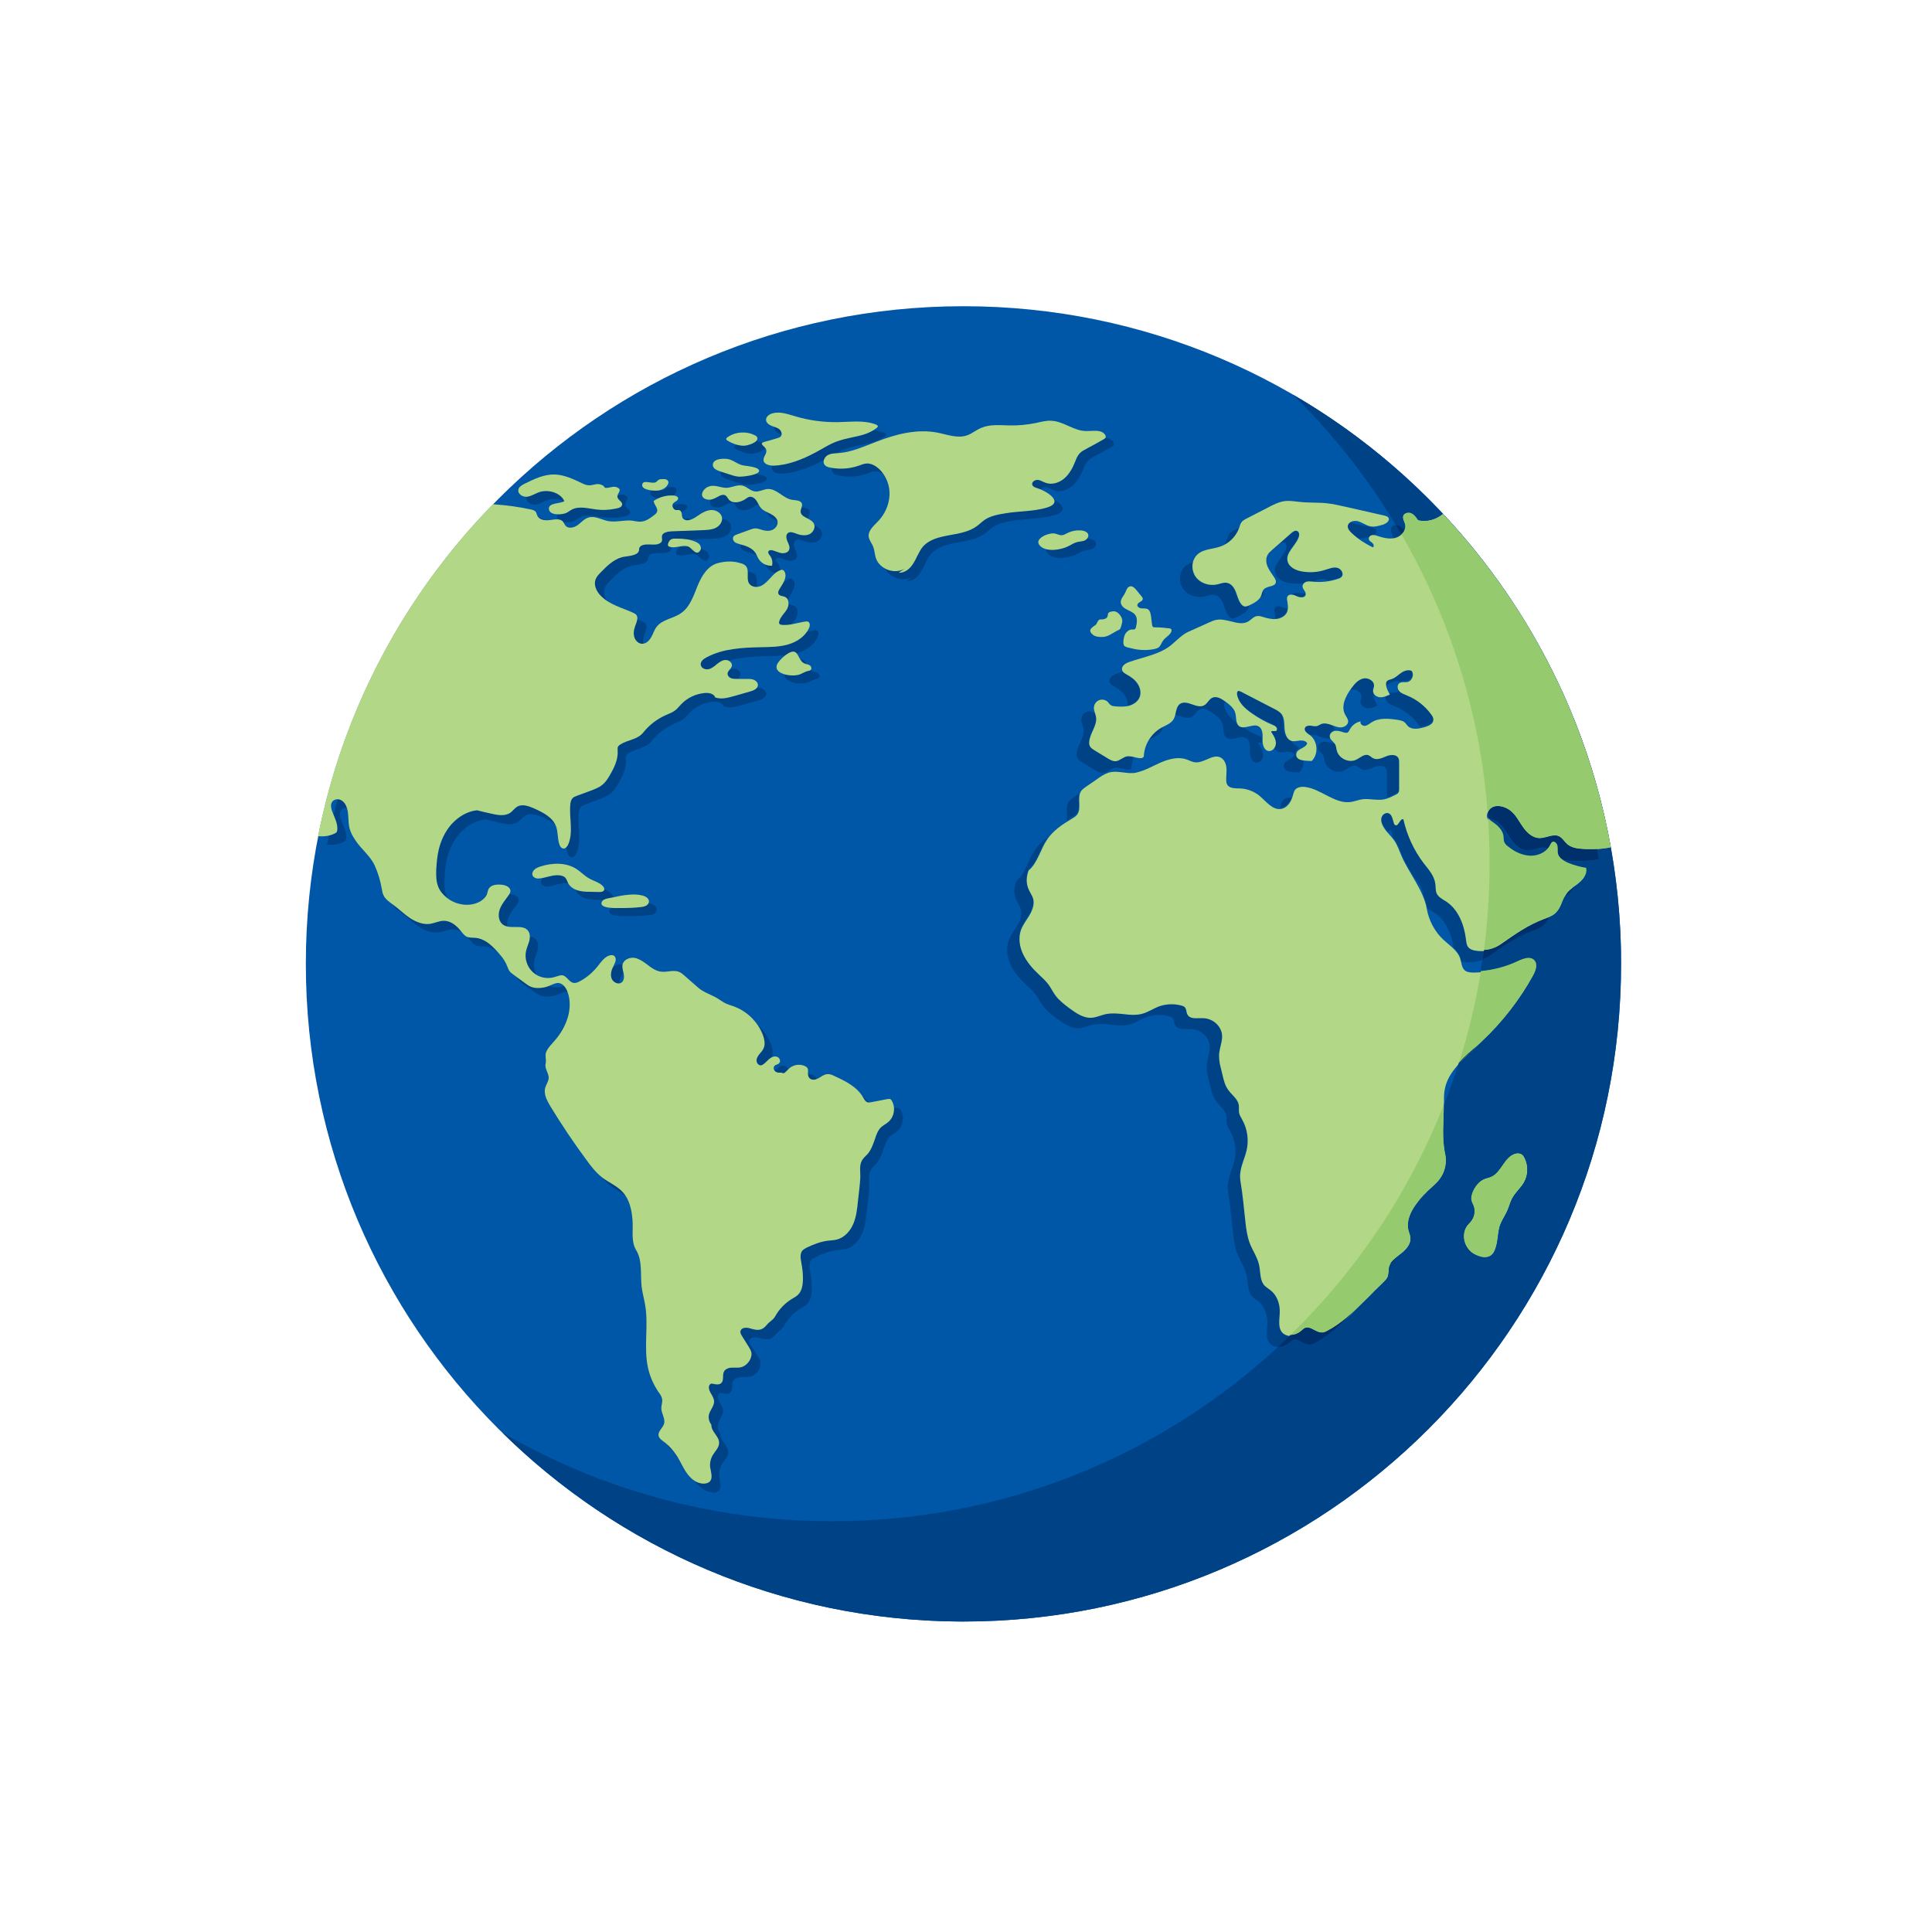<?xml version="1.0" encoding="utf-8"?>
<!-- Generator: Adobe Illustrator 24.0.0, SVG Export Plug-In . SVG Version: 6.00 Build 0)  -->
<svg version="1.1" id="Layer_1" xmlns="http://www.w3.org/2000/svg" xmlns:xlink="http://www.w3.org/1999/xlink" x="0px" y="0px"
	 viewBox="0 0 1000 1000" style="enable-background:new 0 0 1000 1000;" xml:space="preserve">
<style type="text/css">
	.st0{fill:#0056A7;}
	.st1{fill:#B2D786;}
	.st2{fill:#004286;}
	.st3{fill:#E5E6E5;}
	.st4{fill:#95CB6E;}
	.st5{fill:#00306B;}
</style>
<path class="st0" d="M839.1,498.9c0-188-152.4-340.4-340.4-340.4c-188,0-340.4,152.4-340.4,340.4s152.4,340.4,340.4,340.4
	C686.7,839.3,839.1,686.9,839.1,498.9"/>
<path class="st1" d="M762.9,624.3c-0.4-1.1-1-2-1.2-3.1c-0.3-1.7,0.3-3.5,1-5c1.2-2.4,3-4.7,5.5-5.8c1.2-0.5,2.6-0.7,3.8-1.3
	c5.1-2.3,6.5-9.7,11.8-11.7c1.2-0.5,2.7-0.6,3.8,0.2c0.8,0.5,1.2,1.3,1.6,2.1c1.9,3.9,1.7,8.7-0.5,12.5c-1.7,2.9-4.4,5.1-6,8.1
	c-1,1.8-1.5,3.9-2.3,5.8c-1.3,3.2-3.7,6.2-4.5,9.6c-0.7,3.2-0.7,6.3-1.6,9.5c-0.5,1.6-1,3.2-2.2,4.3c-1.1,1-2.7,1.4-4.2,1.3
	c-1.5-0.1-3-0.7-4.3-1.3c-6.1-2.8-8.2-11.4-3.2-16.2C762.9,630.9,764,627.5,762.9,624.3"/>
<path class="st1" d="M597.3,336c0.8-0.2,1.7-0.4,2.4-0.9c1.1-0.9,1.5-2.4,2.3-3.5c1.2-1.8,3.5-2.7,4.3-4.7l0.1-0.9
	c-0.2-0.6-0.9-0.8-1.5-0.8c-2.3-0.3-4.6-0.5-6.9-0.5c-0.5,0-1,0-1.3-0.3c-0.3-0.3-0.3-0.7-0.4-1.1c-0.2-1.4-0.3-2.7-0.5-4.1
	c-0.2-1.5-0.5-3.3-1.9-4c-1-0.4-2.1-0.2-3.1-0.3c-1-0.1-2.3-0.8-2.1-1.9c0.3-1.4,2.8-1.6,2.8-3c0-0.5-0.3-1-0.7-1.4
	c-0.9-1.1-1.8-2.2-2.7-3.3c-0.8-1-1.9-2.1-3.2-1.8c-1.5,0.3-1.9,2.1-2.6,3.5c-0.8,1.6-2.3,3-2.2,4.8c0.1,1.7,1.7,3,3.2,3.7
	c1.5,0.8,3.3,1.4,4.3,2.8c1.2,1.7,0.9,4.1,0.4,6.2c-0.1,0.5-0.3,1-0.7,1.2c-0.3,0.2-0.7,0.1-1.1,0.1c-1.9-0.1-3.6,1.5-4.2,3.3
	c-0.4,1.2-0.9,3.9-0.2,5c0.7,1,2.9,1.2,4,1.5C589.5,336.6,593.5,336.7,597.3,336"/>
<path class="st1" d="M565.3,324.8c0.4-0.4,1-0.8,1.6-1.2c1.1-0.7,1.1-2.8,2.6-3l0.5,0c0.9,0.1,2.6-0.3,3.1-1.2
	c0.6-1.1-0.1-2.1,1.5-2.7c0.6-0.2,1.3-0.3,2-0.3c2.2,0,4.5,3.2,4.3,5.2c-0.1,0.9-0.7,3.2-1.1,3.9c-0.3,0.5-1.2,0.7-1.7,1
	c-2.4,1.3-4.9,3.3-7.7,3.2c-1.9,0-3.6-0.1-5-1.4C563.7,326.8,564.2,325.7,565.3,324.8"/>
<path class="st2" d="M721.1,278.6l-0.1-0.9c-0.3-1.4-1.3-2.8-1-4.2c0.3-1,1.3-1.6,2.4-1.8c1,1.6,2,3.3,2.9,4.9
	c-0.9,0.8-2,1.4-3.1,1.7C721.8,278.4,721.5,278.5,721.1,278.6 M704.3,278.7c-0.5,0-1,0-1.6-0.1l-0.2,0c-1.1-0.8-2.1-1.7-3.1-2.7
	c-1-1-2.1-2.2-2-3.6c0.1-0.8,0.5-1.4,1.1-1.9c3.9,0.9,7.9,1.8,11.8,2.7c0.7,0.2,1.5,0.4,1.9,1c0.7,1.1-0.1,2.2-1.3,2.9l-0.3,0
	L710,277c-0.5,0.1-1.1,0.5-1.4,0.9C707.2,278.3,705.7,278.7,704.3,278.7 M633.9,281.7c0.4-0.8,0.8-1.5,1.1-2.4c0.3-1,0.6-2,1.2-2.9
	c0.7-0.9,1.8-1.5,2.8-2l2.1-1.1C639.9,276.9,637.2,279.9,633.9,281.7 M671.7,302.1c-1.4,0-2.8-0.1-4.2-0.3c-3.2-0.5-6.7-2.1-7.5-5.2
	c-1.1-4.5,3.9-7.9,5.6-12.2c0.5-1.2,0.5-2.9-0.6-3.5l-0.7-0.2c-0.9,0-1.8,0.7-2.5,1.3c-2,1.8-4.1,3.6-6.1,5.4l0.3-0.6
	c0.5-0.9,1.3-1.6,2.1-2.3c3.3-2.9,6.7-5.9,10-8.8c0.7-0.6,1.6-1.3,2.5-1.3l0.7,0.2c1.2,0.6,1.1,2.3,0.6,3.5
	c-1.7,4.3-6.8,7.8-5.6,12.2c0.8,3.1,4.3,4.7,7.5,5.2c1.4,0.2,2.8,0.3,4.2,0.3c2.7,0,5.3-0.4,7.9-1.2c1.6-0.5,3.2-1.2,4.9-1.2
	c0.4,0,0.8,0,1.2,0.1c2,0.5,3.6,3.1,2.2,4.7c-0.5,0.5-1.1,0.8-1.8,1c-1.7,0.6-3.5,1-5.3,1.3c-0.4-0.3-0.9-0.6-1.4-0.7
	c-0.4-0.1-0.8-0.1-1.2-0.1c-1.6,0-3.1,0.6-4.6,1.1l-0.4,0c-0.6-0.1-1.3-0.1-1.9-0.1c-0.5,0-1,0-1.4,0.2c-0.7,0.2-1.3,0.6-1.7,1.1
	C673.5,302.1,672.6,302.1,671.7,302.1 M673.4,308.9c-0.8,0-1.7-0.2-2.5-0.6c-0.7-0.3-1.4-0.6-2.2-0.7l1-0.5c0.5-0.1,1-0.2,1.4-0.2
	c0.6,0,1.3,0.1,1.9,0.1c0.8,0.1,1.7,0.1,2.5,0.1l-0.1,0.4C675.3,308.6,674.5,308.9,673.4,308.9 M651.9,309.3
	c0.3-0.4,0.5-0.8,0.7-1.2c0.3-0.8,0.4-1.7,0.8-2.5c0.3,0.6,0.6,1.2,0.5,1.8C653.8,308.4,653,308.9,651.9,309.3 M638.1,320.1l-0.4,0
	c-0.7-0.1-1.3-0.7-1.8-1.3c-1.4-1.8-1.9-4.1-2.7-6.2c-0.8-2.1-2.3-4.2-4.5-4.7l-0.9-0.1c-1.4,0-2.8,0.6-4.3,0.9
	c-0.8,0.2-1.6,0.3-2.4,0.3c-3.4,0-6.9-1.5-8.8-4.4c-2.4-3.5-2-8.7,1.1-11.5c1.1-1,2.4-1.6,3.8-2c-0.6,2.5-0.1,5.2,1.3,7.3
	c1.9,2.8,5.4,4.4,8.8,4.4c0.8,0,1.6-0.1,2.4-0.3c1.4-0.3,2.8-0.9,4.3-0.9l0.9,0.1c2.2,0.4,3.7,2.6,4.5,4.7c0.8,2.1,1.3,4.4,2.7,6.2
	c0.4,0.6,1,1.1,1.8,1.3l0.4,0c0.7,0,1.3-0.3,1.9-0.6l0.5-0.2c-0.1,0.4-0.2,0.9-0.4,1.3c-1,2.6-3.8,4-6.3,5.1
	C639.4,319.8,638.8,320.1,638.1,320.1 M660.1,320.1c0-1-0.2-2-0.3-3c-0.1-0.8-0.3-1.7,0.1-2.4c0.4-0.7,1.1-0.9,1.8-0.9
	c1,0,2.1,0.4,3,0.8c0.5,0.2,1,0.4,1.6,0.5c-0.1,0.5-0.2,0.9-0.4,1.4c-0.9,2.1-3.3,3.4-5.7,3.6L660.1,320.1z M717.5,355
	c-0.4-1.4-0.3-2.6,0.6-3.3c0.6-0.4,1.4-0.6,2.1-0.8c1.9-0.6,3.3-2.1,4.9-3.2c1.1-0.8,2.5-1.4,3.8-1.4c0.6,0,1.2,0.1,1.7,0.4
	c1.4,1.9,0.2,5.1-2.1,5.6c-0.5,0.1-1,0.1-1.5,0.1h-0.2h-0.2c-0.8,0-1.6,0-2.3,0.5c-0.5-0.3-1.1-0.4-1.6-0.4c-1.3,0-2.7,0.6-3.8,1.4
	C718.4,354.3,717.9,354.6,717.5,355 M583.7,365.2c0.1-1.8-0.4-3.6-1.4-5.1c-1.4-2.1-3.5-3.6-5.6-4.8c-1-0.6-2.2-1.2-2.5-2.4
	c-0.5-1.9,1.7-3.4,3.5-4.1c1.1-0.4,2.2-0.8,3.4-1.1c0.5,0.5,1.2,0.9,1.9,1.3c2.2,1.2,4.3,2.7,5.6,4.8c1.4,2.1,1.9,4.9,0.9,7.1
	c-1,2.2-3.2,3.6-5.4,4.2L583.7,365.2z M708.2,366.6l-0.4,0c-1.8-0.1-3.6-1.5-3.6-3.3c0-0.8,0.4-1.6,0.5-2.4c0.3-2.3-2.2-4.1-4.6-4.1
	l-1,0.1l-0.9,0.3c0.4-0.5,0.7-1.1,1.1-1.6c1.6-2.2,3.5-4.4,6.1-5l1-0.1c2.4,0,4.9,1.8,4.6,4.1c-0.1,0.8-0.5,1.6-0.5,2.4
	c0,0.7,0.2,1.3,0.6,1.8c-0.6,1.7,0.8,4.7,1.8,6.3C711.5,365.9,709.9,366.6,708.2,366.6 M735.1,376.3l-0.6-1
	c-3.2-4.3-7.5-7.7-12.4-9.7c-1.4-0.6-3-1.1-4-2.2c-0.9-1-1.3-2.7-0.5-3.7c0.6-0.2,1.2-0.5,1.7-0.8l-0.1-0.2c0.4-0.1,0.8-0.1,1.2-0.1
	h0.2l0.2,0c0.5,0,1,0,1.5-0.1c0.8-0.2,1.5-0.7,2-1.4c1,1.1,2.6,1.6,4,2.2c4.9,2,9.3,5.4,12.4,9.7c0.7,0.9,1.3,1.9,1.2,3
	c-0.1,2.1-2.5,3.1-4.6,3.7C736.6,375.9,735.9,376.1,735.1,376.3 M687.3,382.3c-1.7,0-3.3-0.7-4.9-1.3c-1.1-0.4-2.2-0.7-3.4-0.7
	l-0.9,0.1l-0.3-0.3c-1.3-0.9-3.1-2.1-2.6-3.6c0.3-1,1.4-1.4,2.5-1.4l0.3,0c0.8,0.1,1.6,0.3,2.4,0.3l0.9-0.1c0.7-0.2,1.4-0.7,2.1-1
	c0.6-0.2,1.2-0.3,1.8-0.3c1.1,0,2.3,0.3,3.4,0.7l0.7,0.3l0.3,0.6c0.4,0.7,0.8,1.3,1.2,2c-1.4,0.3-2.8,1.6-2.6,3.1
	c0.1,0.5,0.3,0.9,0.6,1.3c-0.4,0.2-0.9,0.2-1.3,0.3L687.3,382.3z M594.4,382.9c1.6-2.7,3.9-4.9,6.6-6.4l1-0.5
	c-0.2,0.8-0.4,1.6-0.8,2.3c-1.3,2.3-4.1,3.2-6.4,4.5L594.4,382.9z M650.5,394.7l-0.5,0c-2.4-0.4-3.1-3.6-3-6c0.1-2.4,0.1-5.4-2-6.7
	c-0.6-0.3-1.3-0.5-2-0.5c-1,0-2,0.3-3,0.5c-1,0.3-2.1,0.5-3,0.5c-0.8,0-1.5-0.2-2.2-0.7c-1.9-1.5-1.3-4.4-1.9-6.7
	c-0.7-2.6-3-4.4-5.2-6c-1.5-1.1-3.4-2.3-5.1-2.3c-0.6,0-1.1,0.1-1.7,0.4c-1.6,0.8-2.4,2.9-4,3.8c-0.7,0.4-1.4,0.6-2.2,0.6
	c-1.3,0-2.7-0.5-4.2-1c-0.9-0.3-1.7-0.6-2.6-0.8c0.6-2.1,0.7-4.5,2.4-5.7c0.7-0.5,1.5-0.7,2.3-0.7c1.3,0,2.7,0.5,4.1,1
	c1.4,0.5,2.8,1,4.2,1c0.8,0,1.5-0.2,2.2-0.6c1.6-0.9,2.3-3,3.9-3.8c0.5-0.3,1.1-0.4,1.7-0.4c1.8,0,3.6,1.2,5.1,2.3l0.7,0.5l-0.1,0
	c-0.8,0.1-0.9,1.2-0.8,1.9c0.6,3.6,3.3,6.4,6.2,8.7c0.2,0.6,0.6,1.1,1.1,1.5c0.6,0.5,1.3,0.7,2,0.7c2.9,1.9,6.1,3.6,9.3,4.9l0.9,0.4
	l0,0.8c0,0.6,0,1.3,0.1,2l-0.2,0l-0.5,0l-0.5,0c-0.4,0-0.7,0.1-0.7,0.5c1.2,1.8,2.4,3.7,2.4,5.8C654,392.6,652.4,394.7,650.5,394.7
	 M672.4,399.8c-2.3-0.2-8.6,0.3-7.9-3.9c0.5-2.6,4.9-2.7,5.5-5.3c-0.6-1.1-1.9-1.5-3.1-1.5l-0.7,0c-1,0.1-2,0.3-3,0.3
	c-0.4,0-0.9,0-1.3-0.2c-1.2-0.4-2.1-1.3-2.7-2.4c0.5-0.7,0.8-1.7,0.8-2.6c0-1.9-1-3.6-2-5.2c0-0.4-0.1-0.7-0.2-1.1l0.4-0.1l0.5,0
	l0.5,0l0.6-0.1c0.7-0.2,0.9-1.2,0.4-1.9s-1.1-0.9-1.8-1.2c-3.9-1.6-7.6-3.7-11-6.1c-3.5-2.4-6.9-5.5-7.6-9.7c-0.1-0.8,0-1.8,0.8-1.9
	l0.1,0l0.8,0.3c5.8,3,11.6,6,17.4,9c1.4,0.7,2.9,1.5,3.9,2.9c1.5,2.1,1.3,4.9,1.5,7.5c0.2,2.6,1.1,5.6,3.6,6.3l0.5,0.1
	c-0.1,1.3,1.5,2.3,2.7,3.2c0.4,0.3,0.8,0.7,1.2,1c-0.9,0.5-1.6,1.2-1.8,2.2c-0.5,2.6,1.7,3.4,4.1,3.7
	C675,395.7,674.2,398.1,672.4,399.8 M570.7,400.1c-1.4,0-2.7-0.8-3.9-1.5c-2.3-1.4-4.6-2.8-6.9-4.2c-0.8-0.5-1.6-1-2.1-1.8
	c-0.4-0.7-0.6-1.7-0.5-2.5c0.3-4.5,4.3-8.5,3.5-13c-0.3-1.6-1.2-3.1-1.1-4.8c0.1-1.6,1.1-3.2,2.7-3.8c0.5-0.2,1-0.3,1.5-0.3
	c1,0,2,0.4,2.8,1c0.2,0.5,0.3,1,0.4,1.5c0.8,4.5-3.2,8.5-3.5,13c-0.1,0.9,0,1.8,0.5,2.5c0.5,0.8,1.3,1.3,2.1,1.8
	c2.3,1.4,4.6,2.8,6.9,4.2c1.2,0.7,2.5,1.5,3.9,1.5l0.3,0c2.1-0.2,3.7-2.1,5.8-2.5l0.9-0.1c1,0,1.9,0.3,2.9,0.5
	c-0.6,1.6-1,3.2-1.2,4.9c0,0.5-0.1,1.1-0.4,1.4c-0.3,0.3-0.7,0.4-1,0.4l-0.6,0c-1,0-2-0.3-2.9-0.5c-1-0.3-1.9-0.5-2.9-0.5l-0.9,0.1
	c-2.1,0.4-3.7,2.3-5.8,2.5L570.7,400.1z M717.9,412.7c0-4,0-8,0-12c0-1,0-2-0.5-2.9c-0.6-1-1.8-1.4-3-1.4c-1.1,0-2.3,0.3-3.2,0.7
	c-1.5,0.6-3.2,1.4-4.8,1.4c-0.6,0-1.2-0.1-1.8-0.4c-0.9-0.4-1.6-1.3-2.5-1.6l-1-0.2c-1.8,0-3.5,1.6-5.3,2.5
	c-0.9,0.4-1.9,0.7-2.8,0.7c-3.2,0-6.5-2.2-7.3-5.4c-0.2-1-0.3-2.2-0.8-3.1c-0.8-1.4-2.6-2.3-2.8-3.9c-0.2-1.5,1.2-2.8,2.6-3.1l1-0.1
	c1.1,0,2.3,0.4,3.4,0.7c0.5,0.2,1,0.3,1.5,0.3l0.7-0.1c0.4,0.9,0.5,2,0.7,3c0.7,3.2,4,5.4,7.3,5.4c1,0,2-0.2,2.8-0.7
	c1.7-0.9,3.5-2.5,5.3-2.5l1,0.2c0.9,0.3,1.6,1.2,2.5,1.6c0.6,0.3,1.2,0.4,1.8,0.4c1.6,0,3.3-0.8,4.8-1.4c1-0.4,2.2-0.7,3.2-0.7
	c1.2,0,2.4,0.4,3,1.4c0.5,0.8,0.5,1.9,0.5,2.9c0,4.4,0,8.8,0,13.2c0,0.7,0,1.4-0.4,2c-0.3,0.5-0.9,0.8-1.5,1.1
	C720.8,411.4,719.4,412.2,717.9,412.7 M662.6,418.1l0.1-0.5c0.3-1.2,0.6-2.4,1.4-3.4c0.9-1.1,2.4-1.4,3.8-1.4l0.6,0
	c-1,2.5-2.9,4.8-5.5,5.2L662.6,418.1z M770.2,423.3L770,423c-0.3-0.8-0.3-1.7,0-2.6C770,421.4,770.1,422.4,770.2,423.3 M552.1,424.6
	c0.5-3.2-0.8-7,1.1-9.7c0.6-0.8,1.5-1.4,2.3-2l3-2.1c-0.7,3.3,0.8,7.4-1.3,10.2c-0.7,0.9-1.7,1.5-2.7,2.1
	C553.7,423.6,552.9,424.1,552.1,424.6 M760.6,498.1c-1.1,0-2.3-0.1-3.4-0.3l-0.8-0.2c-0.1-0.7-0.3-1.4-0.5-2c-0.7-2.1-2-3.7-3.5-5.2
	c-1.1-7.1-4.1-14.2-10.1-18.1c-1.2-0.8-2.6-1.5-3.6-2.5c-0.4-2.2-1.1-4.4-2-6.6l0-0.3c-0.5-3.4-2.6-6.2-4.8-8.9
	c-2.3-3.9-4.7-7.8-6.3-11.6c-1.1-2.6-2-5.3-3.6-7.6c-0.3-0.4-0.6-0.8-0.9-1.2c-0.4-1.3-0.7-2.5-1-3.8l-0.4-0.1
	c-0.5,0-0.9,0.4-1.2,0.9c-1-1.1-1.9-2.3-2.6-3.6c-0.7-1.3-1.2-2.9-0.7-4.4c0.4-1.2,1.6-2.3,2.8-2.3l0.7,0.1c1.9,0.6,2.2,3.1,2.8,5
	c0.1,0.5,0.4,1,0.8,1.2l0.4,0.1c0.7,0,1.2-0.8,1.7-1.6c0.5-0.8,1-1.6,1.7-1.6l0.4,0.1c1.8,8.2,5.4,16,10.5,22.7
	c2.5,3.2,5.4,6.4,6,10.5c0.3,1.8,0,3.7,0.8,5.3c1,1.9,3.1,2.9,4.8,4c6.4,4.2,9.4,12.2,10.3,19.8c0.2,1.4,0.3,2.9,1.2,3.9
	c0.8,1,2.1,1.5,3.4,1.7c1.1,0.2,2.3,0.3,3.4,0.3c0.4,0,0.8,0,1.2,0c-0.2,1.7-0.4,3.3-0.7,5C765.2,497.6,762.9,498.1,760.6,498.1
	 M754,551.2c0.4-0.4,0.8-0.9,1.2-1.3l-0.1,0.3L754,551.2z M661.4,697.2c-0.8,0-1.5-0.2-2.3-0.5c-5.1-2.2-2.8-8.9-3.1-13.2
	c-0.3-3.8-1.8-7.7-4.7-10c-1-0.8-2.2-1.4-3.1-2.4c-2.6-2.7-2.1-7.1-2.9-10.8c-0.9-4.1-3.4-7.5-4.9-11.4c-1.2-3.2-1.7-6.7-2.1-10.2
	c-0.9-7.1-1.4-14.4-2.6-21.5c-1-6,1.6-10.1,3.1-15.9c1.4-5.4,0.6-11.3-2.2-16.1c-0.6-1.1-1.3-2.2-1.6-3.4c-0.3-1.4,0-2.8-0.2-4.2
	c-0.5-3.2-3.7-5.2-5.5-7.9c-1.6-2.2-2.3-5-2.9-7.6c-0.8-3.5-1.8-6.3-1.8-9.9c0-5.3,3.4-9.7,0.2-14.8c-1.8-2.8-5-4.7-8.4-4.8l-0.5,0
	c-0.5,0-0.9,0-1.4,0c-0.5,0-1,0-1.5,0c-2,0-3.9-0.3-4.8-2c-0.6-1.2-0.4-2.8-1.3-3.7c-0.4-0.5-1.1-0.7-1.7-0.9
	c-1.7-0.5-3.5-0.7-5.3-0.7c-2.4,0-4.7,0.4-6.9,1.3c-2.8,1.1-5.3,2.8-8.1,3.6c-1.5,0.4-3,0.6-4.5,0.6c-1.7,0-3.5-0.2-5.3-0.4
	c-1.8-0.2-3.5-0.4-5.3-0.4c-1.2,0-2.5,0.1-3.7,0.3c-2.6,0.5-5.1,1.8-7.7,1.9l-0.4,0c-4,0-7.5-2.5-10.7-4.8c-2.6-1.9-5.3-3.9-7.3-6.5
	c-1.4-1.8-2.3-3.9-3.7-5.8c-1.4-2-3.3-3.6-5.1-5.3c-3.2-3-6.1-6.3-8-10.3c-1.9-4-2.6-8.6-1.1-12.7c1-2.8,2.9-5.1,4.4-7.6
	c1.5-2.5,2.6-5.5,1.9-8.4c-0.4-1.7-1.5-3.2-2.3-4.8c-1.5-3.2-1.3-6.6-0.1-9.9c4.9-4,6.2-10.9,9.7-16.2c1.7-2.5,3.9-4.6,6.4-6.4
	l-0.1,0.2c-3.6,5.2-4.9,12.1-9.7,16.2c-1.2,3.3-1.4,6.7,0.1,9.9c0.7,1.6,1.8,3.1,2.3,4.8c0.7,2.8-0.4,5.8-1.9,8.4
	c-1.5,2.5-3.4,4.9-4.4,7.6c-1.5,4.1-0.8,8.8,1.1,12.7c1.9,3.9,4.8,7.3,8,10.3c1.8,1.7,3.6,3.3,5.1,5.3c1.4,1.8,2.3,3.9,3.7,5.8
	c2,2.6,4.6,4.6,7.3,6.6c3.2,2.4,6.8,4.8,10.7,4.8l0.4,0c2.7-0.1,5.1-1.4,7.7-1.9c1.2-0.3,2.4-0.3,3.7-0.3c1.8,0,3.5,0.2,5.3,0.4
	c1.8,0.2,3.5,0.4,5.3,0.4c1.5,0,3-0.1,4.5-0.6c2.9-0.8,5.4-2.5,8.1-3.6c2.2-0.9,4.5-1.3,6.9-1.3c1.8,0,3.6,0.2,5.3,0.7
	c0.6,0.2,1.3,0.4,1.7,0.9c0.9,1,0.7,2.6,1.3,3.8c0.9,1.7,2.8,2,4.8,2c0.5,0,1,0,1.5,0c0.5,0,1,0,1.4,0l0.5,0
	c3.3,0.1,6.6,1.9,8.4,4.8c3.2,5.1-0.2,9.5-0.2,14.8c0,3.6,1,6.4,1.8,9.9c0.6,2.7,1.3,5.4,2.9,7.6c1.9,2.7,5,4.7,5.5,7.9
	c0.2,1.4-0.1,2.8,0.2,4.2c0.3,1.2,1,2.3,1.6,3.4c2.7,4.8,3.5,10.7,2.2,16.1c-1.5,5.8-4.1,9.9-3.1,15.9c1.2,7.1,1.8,14.4,2.6,21.5
	c0.4,3.4,0.9,6.9,2.1,10.2c1.5,3.9,4,7.4,4.9,11.4c0.8,3.7,0.3,8.1,2.9,10.8c0.9,0.9,2.1,1.6,3.1,2.4c3,2.4,4.5,6.2,4.7,10
	c0.3,4.2-2,11,3.1,13.2c0.8,0.4,1.7,0.5,2.6,0.5h0C665.8,693,663.6,695.1,661.4,697.2"/>
<path class="st1" d="M734,269.3c-0.9-1.4-1.9-2.9-3.5-3.6c-1.6-0.7-3.8-0.1-4.2,1.5c-0.4,1.4,0.6,2.8,1,4.2c0.7,3.1-2,6.2-5,7
	c-3.1,0.8-6.3,0-9.3-1c-0.9-0.3-1.9-0.6-2.9-0.4c-1,0.2-1.8,1.1-1.6,2.1c0.2,0.9,1.1,1.3,1.8,1.9c0.7,0.6,1.1,1.8,0.3,2.3
	c-4-1.9-7.8-4.4-11-7.4c-1-1-2.1-2.2-2-3.6c0.2-2.2,3.1-3.1,5.3-2.5c2.2,0.6,4,2.1,6.2,2.6c2.2,0.5,4.5-0.2,6.6-0.8
	c1.8-0.5,4-2.2,2.9-3.7c-0.4-0.6-1.2-0.8-1.9-1c-7.1-1.6-14.1-3.2-21.2-4.8c-2.9-0.6-5.7-1.3-8.6-1.6c-4.6-0.5-9.3-0.2-14-0.7
	c-2.4-0.2-4.9-0.7-7.3-0.5c-3.4,0.3-6.5,1.9-9.5,3.5c-3.6,1.8-7.1,3.7-10.7,5.5c-1,0.5-2.1,1.1-2.8,2c-0.6,0.8-0.9,1.9-1.2,2.9
	c-1.6,4.5-5.3,8.2-9.8,9.7c-4,1.4-8.6,1.2-11.7,4c-3.2,2.8-3.5,8-1.1,11.5c2.4,3.5,7.1,5,11.2,4.1c1.7-0.4,3.5-1.2,5.2-0.8
	c2.2,0.4,3.7,2.6,4.5,4.7c0.8,2.1,1.3,4.4,2.7,6.2c0.5,0.6,1,1.1,1.8,1.3c0.8,0.1,1.6-0.2,2.3-0.5c2.5-1.2,5.3-2.6,6.3-5.1
	c0.4-1.1,0.5-2.3,1.3-3.2c1.7-2,6-1.2,6.3-3.8c0.1-0.8-0.3-1.5-0.7-2.2c-1.2-1.9-2.6-3.6-3.5-5.6c-0.9-2-1.2-4.5,0-6.4
	c0.5-0.9,1.3-1.6,2.1-2.3c3.3-2.9,6.7-5.9,10-8.8c0.9-0.8,2.2-1.7,3.2-1.1c1.2,0.6,1.1,2.3,0.6,3.5c-1.7,4.3-6.8,7.8-5.6,12.2
	c0.8,3.1,4.3,4.7,7.5,5.2c4,0.7,8.2,0.4,12.1-0.9c2-0.6,4.1-1.5,6.1-1c2,0.5,3.6,3.1,2.2,4.7c-0.5,0.5-1.1,0.8-1.8,1
	c-4.1,1.4-8.6,1.9-12.9,1.5c-1.1-0.1-2.3-0.3-3.4,0c-1.1,0.3-2.1,1.2-2.1,2.4c0,1.6,2,2.8,1.6,4.4c-0.4,1.7-3,1.5-4.6,0.7
	c-1.6-0.8-3.9-1.4-4.8,0.1c-0.4,0.7-0.3,1.6-0.1,2.4c0.3,1.9,0.6,3.9-0.1,5.7c-0.9,2.1-3.3,3.4-5.7,3.6c-2.3,0.2-4.7-0.4-6.9-1.1
	c-1-0.3-2.1-0.6-3.1-0.4c-1.7,0.3-2.8,1.8-4.3,2.7c-2.8,1.7-5.9,0.8-9.2,0c-2.4-0.6-4.9-1.2-7.2-0.8c-1.4,0.2-2.7,0.8-4,1.4
	c-3.6,1.6-7.1,3.2-10.7,4.8c-2.9,1.3-5.6,4-8,6.1c-6.1,5.6-15,6.8-22.8,9.6c-1.9,0.7-4,2.1-3.5,4.1c0.3,1.2,1.5,1.8,2.5,2.4
	c2.2,1.2,4.3,2.7,5.6,4.8c1.4,2.1,1.9,4.9,0.9,7.1c-1,2.2-3.2,3.6-5.4,4.2c-2.3,0.6-4.7,0.5-7.1,0.3c-0.8-0.1-1.6-0.1-2.3-0.6
	c-0.7-0.4-1.1-1.1-1.6-1.7c-1.2-1.1-3-1.5-4.5-0.9c-1.5,0.6-2.6,2.1-2.7,3.8c-0.1,1.6,0.8,3.1,1.1,4.8c0.8,4.5-3.2,8.5-3.5,13
	c-0.1,0.9,0,1.8,0.5,2.5c0.5,0.8,1.3,1.3,2.1,1.8c2.3,1.4,4.6,2.8,6.9,4.2c1.3,0.8,2.7,1.6,4.2,1.5c2.1-0.2,3.7-2.1,5.8-2.5
	c1.3-0.2,2.6,0.1,3.8,0.4c1.2,0.3,2.4,0.6,3.6,0.5c0.4,0,0.8-0.2,1-0.4c0.4-0.4,0.4-0.9,0.4-1.4c0.5-5.7,4-11.1,9-13.9
	c2.3-1.3,5.1-2.2,6.4-4.5c1.4-2.5,0.9-6.1,3.2-7.8c1.8-1.3,4.1-0.6,6.4,0.2c2.2,0.8,4.5,1.5,6.3,0.4c1.6-0.9,2.3-3,4-3.8
	c2.2-1.1,4.8,0.4,6.8,1.9c2.2,1.6,4.5,3.4,5.2,6c0.6,2.3,0.1,5.2,1.9,6.7c1.4,1.1,3.3,0.6,5.2,0.2c1.8-0.4,3.5-0.9,5,0
	c2.1,1.2,2.1,4.2,2,6.7c-0.1,2.4,0.6,5.6,3,6c2.1,0.4,3.9-1.9,3.9-4c0-2.1-1.2-4.1-2.4-5.8c-0.1-0.6,0.5-0.5,1.2-0.5
	c0.4,0,0.8,0.1,1.1,0c0.7-0.2,0.9-1.2,0.4-1.9c-0.4-0.6-1.1-0.9-1.8-1.2c-3.9-1.6-7.6-3.7-11-6.1c-3.5-2.4-6.9-5.6-7.6-9.7
	c-0.1-0.8,0-1.8,0.8-1.9l1,0.3c5.8,3,11.6,6,17.4,9c1.4,0.7,2.9,1.5,3.9,2.8c1.5,2.1,1.3,4.9,1.5,7.5c0.2,2.6,1.1,5.6,3.6,6.3
	c1.4,0.4,2.8,0,4.3-0.2c1.4-0.1,3.1,0.1,3.8,1.4c-0.7,2.6-5.1,2.7-5.6,5.3c-0.8,4.2,5.5,3.7,7.9,3.9c3.7-3.5,3.2-10.4-0.9-13.4
	c-1.3-0.9-3.1-2.1-2.6-3.6c0.3-1.1,1.7-1.4,2.9-1.3c1.1,0.1,2.3,0.5,3.4,0.2c0.7-0.2,1.4-0.7,2.1-1c1.6-0.7,3.5-0.2,5.2,0.4
	c1.7,0.6,3.4,1.4,5.1,1.3c1.8-0.1,3.7-1.3,3.7-3.1c0-1.3-1-2.4-1.6-3.6c-2.3-4.4,0.4-9.7,3.3-13.6c1.6-2.2,3.5-4.4,6.1-5
	c2.6-0.6,5.9,1.3,5.6,4c-0.1,0.8-0.5,1.6-0.5,2.4c-0.1,1.8,1.8,3.2,3.6,3.3s3.5-0.7,5.1-1.4c-1.2-2-3.1-5.9-1.2-7.2
	c0.6-0.4,1.4-0.6,2.1-0.8c1.9-0.6,3.3-2.1,4.9-3.2c1.6-1.1,3.8-1.9,5.5-1c1.4,1.9,0.2,5.1-2.1,5.7c-0.6,0.1-1.2,0.1-1.7,0.1
	c-1,0-2,0-2.7,0.6c-1.2,1-0.9,3,0.1,4.1c1,1.1,2.6,1.6,4,2.2c4.9,2,9.3,5.4,12.4,9.7c0.7,0.9,1.3,1.9,1.2,3
	c-0.1,2.1-2.5,3.1-4.6,3.7c-2.9,0.8-6.3,1.5-8.5-0.5c-0.7-0.7-1.2-1.6-2-2.2c-0.9-0.7-2.2-0.9-3.4-1.1c-4.6-0.7-9.6-1.2-13.5,1.3
	c-1.1,0.7-2.1,1.6-3.4,1.8c-1.3,0.1-2.8-1.1-2.2-2.3c-2.4,0.4-4.5,2-5.6,4.1c-0.3,0.6-0.6,1.2-1.1,1.6c-0.7,0.4-1.6,0.1-2.4-0.1
	c-1.4-0.5-2.9-0.9-4.3-0.7c-1.5,0.3-2.8,1.6-2.6,3.1c0.2,1.6,2,2.5,2.8,3.9c0.5,0.9,0.5,2.1,0.8,3.1c1,4.2,6.3,6.7,10.1,4.8
	c2.1-1,4.1-3.1,6.3-2.3c0.9,0.3,1.6,1.2,2.5,1.6c2,1,4.5-0.1,6.6-1c2.1-0.9,5.1-1.2,6.3,0.7c0.5,0.8,0.5,1.9,0.5,2.9
	c0,4.4,0,8.8,0,13.2c0,0.7,0,1.4-0.4,2c-0.3,0.5-0.9,0.8-1.5,1.1c-2,1-4,2-6.2,2.4c-1.9,0.3-3.7,0.1-5.6,0c-1.8-0.2-3.6-0.3-5.4-0.1
	c-2,0.3-3.9,1.1-5.9,1.4c-8.4,1.2-15.5-6.9-23.9-7.8c-1.7-0.2-3.6,0.1-4.8,1.3c-0.8,0.9-1,2.2-1.4,3.4c-0.8,3.1-2.9,6.2-6,6.7
	c-4.5,0.7-7.7-3.9-11.2-6.8c-2.8-2.3-6.5-3.7-10.1-3.8c-2.4-0.1-5.4,0.1-6.6-2c-0.4-0.7-0.5-1.5-0.5-2.3c-0.1-2.1,0.3-4.2,0.1-6.4
	c-0.2-2.1-1.1-4.3-3-5.3c-2.3-1.2-4.7-0.1-7.2,1c-1.9,0.8-3.8,1.6-5.7,1.5c-1.8-0.1-3.4-1.1-5-1.6c-4.3-1.4-9-0.1-13.2,1.7
	c-4.3,1.9-7.9,4.1-12.6,5.2c-2.2,0.5-4.5,0.2-6.8-0.1c-2.5-0.3-5-0.6-7.4,0.1c-2.2,0.7-4.2,2-6.1,3.4c-1.9,1.3-3.9,2.7-5.8,4
	c-0.8,0.6-1.7,1.2-2.3,2c-2.5,3.4,0.4,9-2.2,12.4c-0.7,0.9-1.7,1.5-2.7,2.1c-4.8,2.8-9.6,6-12.7,10.6c-3.6,5.2-4.9,12.1-9.7,16.2
	c-1.2,3.3-1.4,6.7,0.1,9.9c0.7,1.6,1.8,3.1,2.3,4.8c0.7,2.8-0.4,5.8-1.9,8.4c-1.5,2.5-3.4,4.9-4.4,7.6c-1.5,4.1-0.8,8.8,1.1,12.7
	c1.9,3.9,4.8,7.3,8,10.3c1.8,1.7,3.6,3.3,5.1,5.3c1.3,1.8,2.3,3.9,3.7,5.8c2,2.6,4.6,4.6,7.3,6.6c3.3,2.4,7,5,11.1,4.8
	c2.7-0.1,5.1-1.4,7.7-1.9c2.9-0.6,6-0.3,9,0c3.3,0.4,6.6,0.7,9.8-0.2c2.9-0.8,5.4-2.5,8.1-3.6c3.8-1.5,8.2-1.7,12.2-0.6
	c0.6,0.2,1.3,0.4,1.7,0.9c0.9,1,0.7,2.6,1.3,3.7c1.1,2.1,3.7,2,6.3,1.9c0.6,0,1.3,0,1.9,0c3.3,0.1,6.6,1.9,8.4,4.8
	c3.2,5.1-0.2,9.5-0.2,14.8c0,3.6,1,6.4,1.8,9.9c0.6,2.7,1.3,5.4,2.9,7.6c1.9,2.7,5,4.7,5.5,7.9c0.2,1.4-0.1,2.8,0.2,4.2
	c0.3,1.2,1,2.3,1.6,3.4c2.7,4.8,3.5,10.7,2.2,16.1c-1.5,5.8-4.1,9.9-3.1,15.9c1.2,7.1,1.8,14.4,2.6,21.5c0.4,3.4,0.9,6.9,2.1,10.2
	c1.5,3.9,4,7.4,4.9,11.4c0.8,3.7,0.3,8.1,2.9,10.8c0.9,0.9,2.1,1.6,3.1,2.4c3,2.4,4.5,6.2,4.7,10c0.3,4.2-2,10.9,3.1,13.1
	c2.7,1.2,6,0.3,8.2-1.6c0.6-0.5,1.2-1.1,1.9-1.4c1.6-0.7,3.2,0.2,4.8,1c1.3,0.7,2.7,1.4,4.1,1.3c0.9-0.1,1.7-0.4,2.4-0.8
	c7.4-3.8,13.5-9.8,19.4-15.6c3.3-3.3,6.6-6.5,9.9-9.8c0.8-0.8,1.6-1.6,2-2.6c0.8-1.8,0.3-4,1-5.9c0.4-1.2,1.3-2.3,2.3-3.2
	c1.8-1.7,4-3,5.7-4.8c1.8-1.8,3.2-4.1,2.9-6.6c-0.1-1.3-0.7-2.5-1-3.8c-1.1-4.5,0.9-9.1,3.6-12.9c1.8-2.6,3.8-4.9,6.1-7.1
	c2.3-2.2,4.8-4.1,6.6-6.6c2.7-3.7,3.7-8.5,2.7-12.9c-1.9-8.7-0.6-17.6-0.7-26.4c0-2.5-0.1-5,0.4-7.4c1.7-9.5,10.1-16.1,17.3-22.6
	c11.4-10.3,21.1-22.5,28.4-35.9c1.3-2.4,2.5-5.7,0.6-7.8c-2.1-2.3-5.9-0.9-8.7,0.5c-7,3.3-14.7,5.2-22.4,5.3c-1.7,0-3.6-0.1-4.9-1.2
	c-1.6-1.5-1.6-3.9-2.3-6c-1.3-4.2-5.4-6.7-8.7-9.8c-4.5-4.2-7.5-9.9-8.6-16c-1.6-9.5-9.3-18.6-13.1-27.4c-1.1-2.6-2-5.3-3.5-7.6
	c-1.8-2.8-4.6-4.9-6.1-7.9c-0.7-1.3-1.2-2.9-0.7-4.4c0.4-1.4,2-2.6,3.5-2.2c1.9,0.6,2.2,3.1,2.8,5c0.1,0.5,0.4,1,0.8,1.2
	c0.9,0.4,1.5-0.6,2.1-1.5c0.6-0.9,1.2-1.9,2.1-1.5c1.8,8.2,5.4,16,10.5,22.7c2.5,3.2,5.4,6.4,6,10.5c0.3,1.8,0,3.7,0.8,5.3
	c1,1.9,3.1,2.9,4.8,4c6.4,4.2,9.4,12.2,10.3,19.8c0.2,1.4,0.3,2.9,1.2,3.9c0.8,1,2.2,1.5,3.4,1.7c4.6,0.9,9.6-0.1,13.5-2.8
	c7.4-5.2,13.9-9.8,22.4-13c2.1-0.8,4.3-1.5,6-3.1c2.9-2.7,3.3-7.2,5.7-10.4c1.8-2.2,4.4-3.6,6.6-5.4c2.2-1.8,4.1-4.6,3.4-7.3
	c-3.2-0.5-6.3-1.4-9.3-2.6c-2.4-1-5-2.6-5.5-5.2c-0.2-1.2,0.1-2.5-0.2-3.8c-0.3-1.2-1.6-2.4-2.7-1.8c-0.6,0.3-0.8,1-1.1,1.6
	c-1.9,3.7-6.2,5.6-10.4,5.5c-4.1-0.2-8-2.1-11.2-4.7c-0.8-0.7-1.7-1.4-2.1-2.4c-0.4-1-0.3-2.1-0.4-3.1c-0.4-2.9-2.7-5.2-5.1-6.9
	c-1.2-0.8-2.5-1.6-3.1-3c-0.8-1.8,0.3-4.1,2-5.1c1.7-1,3.9-0.9,5.8-0.4c1.6,0.5,3,1.2,4.3,2.3c2.7,2.2,4.2,5.5,6.2,8.3
	c2,2.8,4.9,5.5,8.3,5.6c1.4,0,2.8-0.3,4.2-0.7c2.2-0.6,4.3-1.2,6.2-0.2c1.7,0.8,2.6,2.6,4,3.9c2.2,2,5.4,2.5,8.3,2.6
	c4.8,0.3,9.6,0,14.3-0.8l0.1,0C821.9,372.4,790.9,313,746.8,266C743.3,268.9,738.5,270.3,734,269.3"/>
<path class="st2" d="M548.8,288.8c-2.4,0-4.8-0.6-6.3-2c-3.5-3.4,3.3-6.5,6.6-6.5l0.4,0c1.3,0.1,2.6,1,3.9,1l0.3,0
	c0.9-0.1,1.7-0.6,2.5-1c1.9-1,4-1.5,6.2-1.5c0.5,0,1.1,0,1.6,0.1c1.4,0.2,3,0.8,3.3,2.2c0.3,1.3-0.9,2.6-2.1,3.1
	c-1.3,0.5-2.7,0.5-4,0.8c-1.5,0.4-2.9,1.3-4.3,2.1C555,288,551.8,288.8,548.8,288.8"/>
<path class="st2" d="M470,300.7l-0.6,0l3.2-2.3c-1.5,1-3.3,1.4-5,1.4c-4.4,0-8.8-2.7-10.1-7c-0.6-1.8-0.6-3.8-1.3-5.6
	c-0.8-1.9-2.2-3.5-2.4-5.5c-0.2-3,2.5-5.3,4.6-7.5c3.6-3.6,5.9-8.5,6.2-13.6c0.3-5.1-1.7-10.3-5.4-13.8c-1.7-1.6-3.8-2.8-6.1-2.8
	l-0.3,0c-1.5,0.1-2.9,0.7-4.2,1.2c-2.9,1-6,1.5-9,1.5c-1.9,0-3.8-0.2-5.7-0.6c-1.1-0.2-2.2-0.6-2.8-1.4c-1.2-1.6-0.1-4,1.6-5
	c1.7-1,3.8-0.9,5.8-1.1c6.8-0.5,13.1-3.5,19.5-5.9c7.7-3,15.9-5.4,24-5.4c2.5,0,4.9,0.2,7.4,0.7c3.8,0.7,7.6,2.1,11.4,2.1
	c1.3,0,2.7-0.2,4-0.6c2.7-0.9,4.8-2.8,7.4-3.9c2.8-1.2,5.7-1.5,8.8-1.5c2,0,4.1,0.1,6.1,0.1l0.8,0c4.3,0,8.7-0.5,12.9-1.4
	c2.4-0.5,4.8-1.2,7.2-1.2l0.7,0c6.2,0.3,11.5,5.2,17.6,5.3l0.5,0c0.7,0,1.4,0,2.1-0.1c0.7,0,1.4-0.1,2.1-0.1c2.1,0,4,0.3,5.2,2
	c0.3,0.4,0.5,0.9,0.4,1.4c-0.1,0.5-0.6,0.8-1.1,1.1c-2.8,1.7-5.7,3.2-8.7,4.8c-1.3,0.7-2.7,1.4-3.7,2.5c-1.2,1.3-1.8,2.9-2.5,4.5
	c-1.3,3.2-3,6.3-5.6,8.5c-1.9,1.6-4.4,2.7-6.9,2.7c-0.9,0-1.8-0.1-2.7-0.5c-1.4-0.5-2.7-1.4-4.1-1.5l-0.2,0c-1.4,0-3,1.2-2.6,2.5
	c0.3,1,1.4,1.4,2.4,1.7c4.9,1.5,14.7,7.4,4.9,10.2c-6.9,2-14.3,1.7-21.3,2.9c-3.7,0.6-7.6,1.3-10.7,3.4c-1.4,1-2.7,2.3-4.1,3.3
	c-8.2,6-21.5,3-28,10.8c-2,2.5-3,5.6-4.7,8.3C475.5,298.3,472.9,300.7,470,300.7"/>
<path class="st2" d="M404.6,245.2c-1.8,0-4.9-0.5-5.1-2.7c-0.2-2.2,2.1-3.5,1.3-5.8c-0.6-1.6-4.1-2.8-0.8-3.8
	c2.2-0.6,4.4-1.2,6.6-1.9c0.7-0.2,1.4-0.4,1.8-0.9c1-1.1,0.3-2.9-0.8-3.8c-1.2-0.9-2.6-1.1-4-1.7c-1.3-0.5-2.7-1.6-2.8-3
	c-0.1-1.7,1.5-2.9,3.1-3.4c1-0.3,2.1-0.5,3.1-0.5c2.9,0,5.9,1,8.7,1.9c6.7,2,13.8,3.1,20.8,3.1c0.5,0,1,0,1.5,0
	c3.1-0.1,6.3-0.3,9.5-0.3c3.7,0,7.2,0.4,10.6,1.8l0.7,0.7l-0.6,0.8c-6.1,4.4-13.1,4.2-20,6.5c-4.3,1.5-8.1,4-12.1,6.1
	c-6.4,3.4-14,6.5-21.3,6.8L404.6,245.2z"/>
<path class="st2" d="M389,234.9c-2.7,0-6-1.3-8.2-2.6c-0.4-0.2-0.9-0.7-0.7-1.1l0.4-0.5c2-1.5,4.5-2.4,7-2.6c0.4,0,0.8-0.1,1.3-0.1
	c2.1,0,4.2,0.5,6.1,1.4c0.5,0.2,0.9,0.5,1.2,1c1.2,2.6-5,4.4-6.8,4.4L389,234.9z"/>
<path class="st2" d="M386.8,250.9l-0.6,0c-1.5-0.2-2.9-0.6-4.4-1.1c-1.7-0.6-3.5-1.1-5.2-1.7c-1.5-0.5-3.2-1.2-3.5-2.8
	c-0.5-2.8,2.8-3.7,5.7-3.7c1.3,0,2.4,0.2,3.1,0.4c2.7,1.1,4.4,2.7,7.4,3.1c1.4,0.2,8.1,0.8,7.6,2.9
	C396.5,250,389.4,250.9,386.8,250.9"/>
<path class="st2" d="M403.1,296.8c-2.6,0-5.1-1.4-6.5-3.6c-0.6-0.9-0.9-2-1.5-2.9c-1.7-2.7-5-3.8-8.1-4.6c-0.9-0.2-1.9-0.5-2.7-1.1
	c-0.8-0.6-1.2-1.7-0.8-2.6c0.4-0.8,1.2-1.1,2-1.4c2.2-0.8,4.4-1.6,6.6-2.4c1-0.3,1.9-0.7,3-0.7h0.1c1.2,0,2.3,0.5,3.4,0.8
	c0.9,0.3,1.9,0.5,2.9,0.5c0.8,0,1.6-0.1,2.4-0.4c1.7-0.7,3-2.3,2.8-4.1c-0.2-1.9-1.9-3.3-3.6-4.2c-1.7-0.9-3.7-1.5-5-3
	c-1-1.1-1.5-2.6-2.4-3.9c-0.7-1.1-1.9-2-3.2-2l-0.6,0.1c-0.6,0.2-1.2,0.6-1.7,1c-1.5,1.1-3.5,1.8-5.3,1.8c-1.4,0-2.7-0.5-3.6-1.6
	c-0.5-0.6-0.8-1.5-1.5-1.9c-0.4-0.3-0.8-0.4-1.2-0.4c-1.1,0-2.2,0.6-3.2,1.2c-1.3,0.7-2.7,1.4-4.1,1.4l-0.8-0.1
	c-5.3-0.9-2.5-6,0.9-7.1c0.6-0.2,1.2-0.3,1.8-0.3c1.1,0,2.3,0.3,3.4,0.5c1.1,0.3,2.3,0.5,3.4,0.5c0.4,0,0.7,0,1.1-0.1
	c1.9-0.3,4-1.2,6-1.2l1,0.1c2.6,0.5,4.3,3,7.1,3.1l0.2,0c2.1,0,4-1.2,6-1.3l0.3,0c4.5,0,7.7,4.9,12.2,5.6c2,0.3,4.6,0.2,5.1,2.1
	c0.4,1.3-0.7,2.6-0.7,3.9c0.1,3.2,5.3,3.4,6.8,6.2c1.1,2-0.2,4.6-2.2,5.6c-0.9,0.4-1.8,0.6-2.8,0.6c-1.3,0-2.6-0.3-3.8-0.8
	c-1-0.4-2.1-0.8-3.1-0.8c-0.6,0-1.1,0.1-1.6,0.6c-1.1,1-0.8,2.9-0.1,4.3c0.6,1.4,1.4,3,0.8,4.4c-0.5,1.2-1.9,1.7-3.2,1.7l-0.8-0.1
	c-1.5-0.2-2.9-1-4.4-1.4l-0.8-0.1c-0.6,0-1.2,0.2-1.4,0.7c-0.3,0.8,0.4,1.5,0.9,2.2c1.1,1.4,1.4,3.4,1,5.1L403.1,296.8z"/>
<path class="st2" d="M343.5,258.1c-2.6,0-7.2-0.6-6.9-3.2c0.1-1.1,0.9-1.4,1.9-1.4c0.6,0,1.2,0.1,1.9,0.2c0.7,0.1,1.3,0.2,1.9,0.2
	c0.6,0,1.1-0.1,1.5-0.3c0.5-0.3,0.9-0.9,1.4-1.2c0.6-0.3,1.2-0.3,1.9-0.3h0.3c0.6,0,1.2,0,1.7,0.2c0.6,0.2,1.1,0.8,1.1,1.5l-0.2,0.8
	c-0.9,2-3.1,3.2-5.2,3.4C344.4,258.1,344,258.1,343.5,258.1"/>
<path class="st2" d="M365,290.2c-1.6,0-3.2-2.6-4.5-3.1c-0.7-0.3-1.3-0.4-2-0.4c-0.9,0-1.9,0.2-2.9,0.4c-1,0.2-1.9,0.4-2.9,0.4
	c-0.7,0-1.5-0.1-2.2-0.4c-1.3-0.5-0.1-2.6,0.4-3.2c0.8-0.8,1.9-0.9,2.9-0.9h0.3h0.3h0.2l0.5,0c3,0,6.3,0.4,9.1,1.6
	c0.9,0.4,1.7,0.9,2.3,1.7c0.5,0.8,0.7,1.9,0.2,2.7C366.2,289.9,365.6,290.2,365,290.2"/>
<path class="st2" d="M414.5,353.8c-5.1,0-11.4-2.5-6.8-7.7c1.3-1.4,4.8-4.7,7.1-4.7l0.3,0c2.8,0.5,2.6,5.3,6,6.3
	c0.8,0.2,1.7,0.4,2.4,0.9s1,1.7,0.3,2.3c-0.3,0.3-0.8,0.4-1.3,0.5c-1.8,0.4-3.3,1.6-5.1,2C416.6,353.7,415.5,353.8,414.5,353.8"/>
<path class="st2" d="M293.2,270.4c-2.4,0-4.9-0.7-4.9-3c0-3.2,5.9-2.5,8-3.9c-1.6-3.4-5.7-5.2-9.5-5.2c-1.2,0-2.4,0.2-3.4,0.5
	c-2.1,0.7-4.1,2.2-6.3,2.4l-0.5,0c-2.1,0-4.5-1.6-4.1-3.6c0.3-1.5,1.8-2.4,3.2-3.1c4.8-2.4,9.9-4.8,15.2-4.8l0.6,0
	c4.9,0.2,9.4,2.4,13.8,4.5c1.2,0.5,2.4,1.1,3.7,1.1h0.1c1.9,0,3.1-0.6,4.4-0.6c0.7,0,1.5,0.2,2.4,0.6c1.4,0.7,0.6,1.3,1.9,1.3l0.8,0
	c1.2-0.1,2.3-0.6,3.4-0.6c0.5,0,1.1,0.1,1.6,0.4c2.6,1.2,0.4,2.6,0.1,4.3c-0.4,2.3,3.1,2.9,2.3,5c-0.5,1.2-3,1.6-4,1.8
	c-1.8,0.4-3.7,0.5-5.7,0.5c-1.2,0-2.5-0.1-3.6-0.2c-2.6-0.3-5.4-1-8-1c-1.6,0-3.1,0.2-4.5,1c-1,0.5-2,1.3-3,1.8
	C296.4,270.1,294.8,270.4,293.2,270.4"/>
<path class="st2" d="M368.7,772.3c-3.4,0-6.4-2.3-8.4-5c-2.1-2.9-3.4-6.3-5.4-9.3c-1.8-2.9-4.2-5.5-7-7.5c-1.1-0.8-2.2-1.6-2.5-2.9
	c-0.5-2.3,2.1-4,2.8-6.2c0.8-2.7-1.4-5.3-1.4-8.1c0-1.6,0.7-3.2,0.4-4.8c-0.2-1.3-1-2.4-1.8-3.5c-2.6-3.8-4.5-8.1-5.5-12.6
	c-2.3-10.5,0.3-21.5-1.4-32.1c-0.5-3.3-1.5-6.6-1.9-9.9c-0.8-6.4,0.5-13.4-2.8-18.9c-2.7-4.5-1.4-10.2-1.9-15.4
	c-0.4-5.3-1.6-10.8-5.1-14.7c-3-3.2-7.3-4.9-10.7-7.6c-3.3-2.5-5.8-5.9-8.2-9.2c-6.6-9-12.8-18.2-18.6-27.7
	c-1.8-2.9-3.6-6.2-2.6-9.5c0.5-1.7,1.7-3.2,1.8-5c0.1-2.6-2.2-4.9-1.6-7.4c0.6-2.2-0.6-4.3,0.4-6.3c1.1-2.2,2.9-4,4.5-5.9
	c5.9-6.8,9.5-16.4,6.5-24.9c-0.8-2.2-2.3-4.5-4.7-4.7l-0.3,0c-1.4,0-2.7,0.7-4,1.3c-2,0.8-4.1,1.3-6.2,1.3h0c-1.3,0-2.6-0.2-3.8-0.7
	c-1.1-0.4-2-1.1-2.9-1.8c-2-1.5-4-2.9-6-4.4c-0.8-0.6-1.5-1.1-2.1-1.9c-0.5-0.7-0.8-1.5-1.1-2.3c-0.9-2.1-2.1-4-3.5-5.8
	c-3.6-4.3-7.9-8.8-13.5-9.1c-1.3-0.1-2.7,0-3.9-0.5c-1.5-0.6-2.4-2-3.4-3.3c-2.1-2.7-5.1-5-8.5-5h0c-2.4,0-4.7,1.2-7.2,1.6
	c-0.5,0.1-1,0.1-1.5,0.1c-3.1,0-6.2-1.3-8.9-3.1c-3.1-2-5.7-4.7-8.7-6.9c-1.9-1.4-4-2.8-5-4.9c-0.5-1.1-0.7-2.3-0.9-3.4
	c-0.7-4.1-2-8.1-3.6-11.9c-2.3-5.2-7.4-8.8-10.4-13.7c-1.1-1.7-2.1-3.5-2.6-5.4c-1-3.9-0.1-8.1-1.8-11.8c-0.6-1.4-1.6-2.6-3-3.2
	c-0.5-0.2-1-0.3-1.5-0.3c-1,0-2,0.4-2.6,1.1c-1.4,1.6-0.7,4.1,0.2,6.1c1.2,2.7,2.5,5.6,2.3,8.5c0,0.4-0.1,0.8-0.3,1.2
	c-0.3,0.4-0.7,0.7-1.2,0.9c-2.1,1-4.4,1.4-6.8,1.4c-0.5,0-1.1,0-1.6-0.1c13-66.2,45.2-125.4,90.5-171.8c6.6,0.4,13.2,1.2,19.7,2.7
	c0.9,0.2,1.9,0.5,2.5,1.2c0.4,0.6,0.5,1.3,0.8,2c0.8,1.7,2.9,2.4,4.8,2.4h0.2c1.8,0,3.5-0.5,5.3-0.5l0.4,0c0.8,0,1.7,0.2,2.3,0.8
	c0.8,0.7,1.1,1.8,1.8,2.6c0.6,0.7,1.5,1,2.4,1c1.3,0,2.7-0.6,3.8-1.3c1.8-1.3,3.4-3.2,5.5-3.9c0.6-0.2,1.3-0.3,1.9-0.3
	c2.7,0,5.5,1.5,8.3,2.1c0.9,0.2,1.9,0.2,2.8,0.2c1.3,0,2.6-0.1,3.9-0.3c1.3-0.1,2.6-0.3,3.9-0.3c0.6,0,1.3,0,1.9,0.1
	c1.3,0.2,2.6,0.5,3.9,0.5l0.4,0c2.6-0.2,4.9-1.8,7-3.4c0.5-0.4,1.1-0.9,1.4-1.5c0.8-1.9-1.5-3.8-1.7-5.8c2.7-1.8,6-2.8,9.3-2.8
	c0.4,0,0.8,0,1.2,0c0.9,0.1,2.1,0.4,2.2,1.4c0.1,1.3-1.8,1.6-2.6,2.7c-0.7,0.9-0.2,2.4,0.7,3.1l1,0.3l0.5,0l0.5,0l0.7,0.1
	c1.9,0.9,0.5,3.3,2.2,4.6c0.6,0.4,1.2,0.6,1.9,0.6c2,0,4.2-1.5,5.6-2.5c2-1.4,4.2-2.7,6.7-2.8l0.2,0c2.4,0,4.9,1.5,5.3,3.8
	c0.4,2.2-1.2,4.4-3.2,5.4c-2,1-4.4,1.1-6.6,1.2c-5.3,0.2-10.6,0.4-15.9,0.6c-1.6,0.1-3.2,0.1-4.5,1.1c-2,1.5,0.1,3.4-1.5,4.8
	c-0.6,0.5-1.5,0.8-2.3,0.9c-0.5,0.1-1.1,0.1-1.7,0.1c-0.4,0-0.9,0-1.3,0c-0.4,0-0.9,0-1.3,0c-1,0-2,0.1-2.9,0.4
	c-0.9,0.3-1.7,1.1-1.7,2c0.1,3.7-6.2,3.4-8.9,4.2c-4.3,1.1-7.7,4.5-10.8,7.7c-1.1,1.1-2.2,2.3-2.8,3.7c-1.1,2.9,0.4,6.1,2.4,8.3
	c4.4,4.8,11.2,6.4,17.1,9.1c0.6,0.3,1.2,0.6,1.6,1.1c0.9,1.2,0.4,2.9-0.1,4.3c-0.7,2-1.4,4.1-1.2,6.2c0.3,2.1,1.8,4.2,4,4.3l0.3,0
	c1.9,0,3.6-1.6,4.6-3.3c1-1.8,1.6-3.8,2.9-5.5c2.9-3.8,8.4-4.2,12.4-6.9c4.7-3.2,6.6-8.9,8.7-14.1c2.1-5.2,5.4-10.8,10.8-12
	c2-0.5,3.9-0.7,5.8-0.7c2,0,4,0.3,6,0.9c0.8,0.3,1.7,0.6,2.3,1.2c2.3,2.3,0.1,6.6,1.9,9.4c0.8,1.2,2.2,1.7,3.7,1.7
	c0.8,0,1.6-0.2,2.3-0.5c2-0.9,3.6-2.6,5-4.2c1.5-1.6,3.1-3.3,5.2-4l0.8-0.1l0.4,0.1c0.5,0.2,0.8,0.6,1,1.1c1.3,3-1.2,6.1-2.8,8.9
	c-0.4,0.7-0.8,1.6-0.5,2.3c0.5,1.2,2.3,1.1,3.5,1.7c2.2,1.1,2.1,4.3,0.9,6.4c-1.2,2.1-3.2,3.7-3.9,6c-0.2,0.6-0.2,1.4,0.2,1.7
	l0.8,0.3c0.6,0.1,1.2,0.1,1.7,0.1c3.6,0,7.1-1.3,10.7-1.8l0.6-0.1l0.6,0.1c1.2,0.5,1.1,2.3,0.5,3.5c-2,4.3-6.4,7.1-10.9,8.4
	c-4.6,1.3-9.4,1.3-14.1,1.4c-9.6,0.1-19.7,0.7-28.2,5.3c-1.5,0.8-3.1,2-2.9,3.7c0.1,1.5,1.7,2.5,3.3,2.5l0.6-0.1
	c1.7-0.3,3.1-1.5,4.4-2.6s2.9-2.2,4.6-2.2h0.1c1.7,0,3.5,1.5,3.1,3.2c-0.3,1.4-2,2.3-2.2,3.7c-0.1,1.1,0.7,2.1,1.7,2.5
	c0.9,0.4,1.9,0.4,2.9,0.4h0.2c1.8,0,3.5,0,5.3,0h0.3c1.1,0,2.2,0,3.2,0.5c1.1,0.5,2,1.5,2,2.7c-0.1,1.8-2.2,2.8-4,3.3
	c-2.8,0.8-5.6,1.6-8.4,2.4c-2.1,0.6-4.3,1.2-6.5,1.2c-1.1,0-2.2-0.2-3.2-0.5c-0.6-1.8-2.7-2.4-4.7-2.4l-0.7,0
	c-4.6,0.4-9.1,2.5-12.3,5.9c-0.9,0.9-1.7,2-2.7,2.8c-1.6,1.3-3.5,2-5.3,2.8c-4.5,2-8.5,5.1-11.6,9c-2.9,3.6-7.6,3.6-11.6,6
	c-0.6,0.4-1.2,0.8-1.5,1.4c-0.3,0.6-0.2,1.3-0.1,2c0.3,4.5-1.8,8.8-4.1,12.7c-1.1,1.8-2.2,3.6-3.8,4.9c-1.7,1.4-3.9,2.2-5.9,3
	c-2.4,0.9-4.9,1.8-7.3,2.7c-0.8,0.3-1.6,0.6-2.2,1.2c-0.8,0.8-1,2-1.2,3.2c-0.7,7,1.7,14.4-1.1,20.8c-0.5,1-1.3,2.1-2.4,2.1l-0.1,0
	c-1.1-0.1-1.8-1.2-2.1-2.2c-1-3-0.6-6.4-1.7-9.3c-1.8-4.6-6.6-7-11-9c-2-0.9-4.2-1.8-6.3-1.8c-1,0-2,0.2-3,0.8
	c-1.4,0.8-2.3,2.2-3.5,3.1c-1.3,0.9-2.9,1.3-4.5,1.3c-1.8,0-3.7-0.4-5.4-0.8c-2.4-0.6-4.8-1.2-7.2-1.7c-5,0.6-9.6,3.3-13,7
	c-3.4,3.7-5.7,8.4-6.8,13.3c-0.8,3.4-1.2,6.8-1.3,10.3c-0.2,3-0.2,6.1,1,8.9c0.9,2.3,2.5,4.2,4.4,5.7c2.9,2.3,6.7,3.7,10.5,3.7
	c2.4,0,4.7-0.5,6.8-1.7c1.6-0.9,3.1-2.2,3.6-3.9c0.3-0.9,0.4-1.8,0.8-2.6c0.9-1.7,3-2.2,5.1-2.2c0.4,0,0.9,0,1.3,0.1
	c2.2,0.2,5,1.1,4.9,3.3c0,0.9-0.5,1.7-1.1,2.4c-1.7,2.3-3.6,4.5-4.5,7.3c-0.9,2.7-0.4,6.1,1.9,7.8c1.5,1,3.3,1.1,5.2,1.1l0.9,0
	l0.9,0c2.2,0,4.3,0.2,5.7,1.8c1.2,1.4,1.2,3.5,0.8,5.3c-0.4,1.8-1.3,3.5-1.7,5.3c-0.9,3.9,0.5,8.3,3.5,11c2.1,1.9,5,3,7.9,3
	c1.2,0,2.3-0.2,3.4-0.5c1.1-0.4,2.5-0.9,3.7-0.9c0.5,0,0.9,0.1,1.3,0.3c1.8,0.9,2.7,3.2,4.7,3.6l0.6,0.1c1,0,2-0.5,2.9-1
	c3.4-1.9,6.5-4.6,9-7.6c1.9-2.4,3.8-5.3,6.8-5.8l0.6-0.1l0.7,0.1c0.9,0.3,1.4,1.5,1.3,2.4c-0.1,1-0.6,1.9-1,2.8
	c-1,2-1.9,4.4-1.2,6.6c0.5,1.6,2.2,2.7,3.7,2.7c0.6,0,1.2-0.2,1.7-0.6c1.2-1.1,1.2-3,0.9-4.6c-0.3-1.6-0.9-3.2-0.5-4.8
	c0.6-2.1,2.9-3.3,5.2-3.3l1,0.1c2.5,0.4,4.7,2,6.7,3.6c2,1.5,4.2,3.1,6.7,3.5c0.4,0.1,0.9,0.1,1.3,0.1c0.9,0,1.8-0.1,2.8-0.2
	c0.9-0.1,1.8-0.2,2.7-0.2c1,0,1.9,0.1,2.8,0.5c1,0.4,1.9,1.2,2.7,1.9c2.4,2.1,4.9,4.3,7.3,6.4c2.7,2.3,7,3.6,10,5.5
	c1.4,0.9,2.8,1.9,4.3,2.6c1.1,0.5,2.4,0.8,3.6,1.3c7,2.5,12.7,8.1,15.4,15c0.8,2.2,1.3,4.8,0.3,6.9c-0.5,1.1-1.4,2-2.2,3
	c-0.8,1-1.4,2.2-1.4,3.4c0.1,1.1,1,2.3,2.1,2.3l0.3,0c0.4-0.1,0.8-0.3,1.2-0.6c1.1-0.8,2-1.9,3.1-2.8c0.8-0.6,1.9-1.1,2.9-1.1l1,0.2
	c1.3,0.5,2.1,2.3,1.1,3.3c-0.7,0.7-1.8,0.7-2.4,1.4c-0.7,0.7-0.5,2,0.2,2.7c0.6,0.6,1.4,0.8,2.3,0.8l0.6,0l0.2,0l0.8,0.1l0.6,0.1
	l0.7-0.3c0.9-0.7,1.5-1.6,2.4-2.3c1.3-1.2,3.1-1.8,4.9-1.8c1,0,2,0.2,2.9,0.6c0.8,0.3,1.6,0.9,1.8,1.7c0.2,0.5,0.1,1.1,0,1.6
	c-0.1,1.2,0.2,2.6,1.1,3.3c0.5,0.4,1.1,0.5,1.7,0.5c0.9,0,2-0.4,2.8-0.9c1.4-0.8,2.7-1.9,4.3-2l0.4,0c1.2,0,2.4,0.5,3.5,1.1
	c5.7,2.7,11.8,5.6,14.8,11.1c0.5,1,1.1,2.1,2.1,2.4l0.8,0.1c0.4,0,0.8-0.1,1.2-0.2c2.8-0.5,5.6-1.1,8.3-1.6l1-0.1l0.8,0.2l0.8,0.8
	c2.2,3.5,1.4,8.6-1.8,11.2c-1.1,0.9-2.5,1.6-3.6,2.6c-1.7,1.6-2.5,3.9-3.2,6.1c-1,2.8-2,5.8-4,8c-0.9,1-1.9,1.8-2.6,3
	c-1.7,2.7-0.9,6.1-1,9.1c-0.2,4-0.8,8-1.2,11.9c-0.4,4.1-0.8,8.3-2.4,12c-1.6,3.8-4.6,7.2-8.6,8.2c-1.5,0.4-3.1,0.4-4.7,0.6
	c-3.8,0.5-7.4,1.9-10.9,3.6c-0.8,0.4-1.6,0.8-2.1,1.4c-1.5,1.7-1,4.4-0.6,6.6c0.5,2.6,0.7,5.2,0.8,7.8c0,3.2-0.4,6.7-2.8,8.8
	c-0.8,0.8-1.9,1.3-2.9,1.9c-3.6,2.2-6.7,5.3-8.7,9.1c-0.9,1.7-2.7,2.5-4,4c-0.8,1-1.7,2-2.9,2.5c-0.6,0.3-1.3,0.4-2,0.4
	c-1.4,0-2.9-0.5-4.3-0.8c-0.6-0.2-1.2-0.2-1.8-0.2c-1.3,0-2.6,0.4-2.9,1.6c-0.2,1,0.3,1.9,0.8,2.7c1.2,1.9,2.4,3.8,3.6,5.6
	c0.6,0.9,1.1,1.8,1.3,2.8c0.3,1.4-0.2,2.9-0.9,4.2c-0.9,1.6-2.4,2.9-4.2,3.4c-0.8,0.2-1.7,0.3-2.5,0.3l-0.8,0l-0.8,0l-0.8,0
	c-1.6,0.1-3.5,0.7-4.2,2.1c-0.9,1.8,0.1,4.4-1.3,5.8c-0.6,0.6-1.3,0.7-2.1,0.7c-0.7,0-1.4-0.1-2.1-0.3l-0.8-0.1l-0.3,0
	c-0.8,0.2-1.2,1.1-1.2,1.9c-0.1,2.5,2.5,4.5,2.7,7c0.2,2.5-2,4.5-2.6,6.9c-0.5,1.9,0,3.9,1.2,5.4c-0.3,3.6,4.1,5.9,4,9.6
	c-0.1,2.4-2.1,4.1-3.3,6.2c-1.1,1.9-1.6,4.1-1.3,6.3c0.3,2.6,1.5,5.9-0.5,7.6c-0.6,0.5-1.5,0.7-2.3,0.8L368.7,772.3z"/>
<path class="st2" d="M314.6,465.9h-0.2c-1.6,0-3.1-0.1-4.7-0.1c-2.1-0.1-4.3-0.1-6.4-0.7c-2.1-0.6-4-1.9-5-3.8
	c-0.5-1-0.8-2.1-1.5-2.9c-1-1.1-2.6-1.3-4-1.3l-0.2,0c-3.3,0-6,1.4-9.1,1.8l-0.5,0c-1.8,0-3.7-1.3-2.7-3.6c0.7-1.5,2.3-2.2,3.9-2.7
	c2.7-0.9,5.7-1.4,8.6-1.4c3.6,0,7.1,0.8,10.1,2.7c2.3,1.5,4.2,3.6,6.6,4.9c2.4,1.3,5.3,1.9,7.1,4c0.5,0.6,0.9,1.3,0.6,2
	C316.5,465.8,315.5,465.9,314.6,465.9"/>
<path class="st2" d="M323.6,474.2c-3.4,0-9.6-0.3-8-3.4c0.8-1.6,4.6-1.8,6.1-2.2c2.6-0.6,5.2-1.1,7.8-1.3c0.9-0.1,1.7-0.1,2.6-0.1
	c1.5,0,3,0.1,4.5,0.5c1.6,0.4,3.5,1.5,3.4,3.2c-0.1,0.9-0.7,1.7-1.5,2.1c-0.8,0.4-1.7,0.6-2.6,0.7c-3.2,0.4-6.4,0.5-9.6,0.5h-0.9
	h-0.1l-0.7,0C324.4,474.2,324,474.2,323.6,474.2"/>
<path class="st1" d="M552.8,282.8c1.4-0.7,2.8-1.6,4.3-2.1c1.3-0.4,2.7-0.4,4-0.8c1.3-0.5,2.4-1.7,2.2-3.1c-0.3-1.4-1.9-2-3.3-2.2
	c-2.6-0.3-5.4,0.2-7.7,1.4c-0.8,0.4-1.6,0.9-2.5,1c-1.5,0.2-2.8-0.8-4.3-0.9c-3.1-0.3-10.8,2.9-7.1,6.5
	C541.7,285.9,549.2,284.6,552.8,282.8"/>
<path class="st1" d="M468.4,294.2c-5.2,3.4-13.3,0.4-15.1-5.5c-0.6-1.8-0.6-3.8-1.3-5.6c-0.7-1.9-2.2-3.5-2.4-5.5
	c-0.2-3,2.5-5.3,4.6-7.5c3.6-3.6,5.9-8.5,6.2-13.6c0.3-5.1-1.7-10.3-5.4-13.8c-1.8-1.6-4-2.9-6.4-2.8c-1.5,0.1-2.9,0.7-4.3,1.2
	c-4.7,1.6-9.8,1.9-14.7,0.9c-1.1-0.2-2.2-0.6-2.8-1.4c-1.2-1.6-0.1-4,1.6-5c1.7-1,3.8-0.9,5.8-1.1c6.8-0.5,13.1-3.5,19.5-5.9
	c10-3.9,20.9-6.7,31.4-4.7c5.1,1,10.4,3.1,15.3,1.5c2.6-0.9,4.8-2.8,7.4-3.9c4.6-2,9.8-1.4,14.9-1.3c4.6,0.1,9.2-0.4,13.7-1.3
	c2.6-0.6,5.2-1.3,7.9-1.1c6.2,0.3,11.5,5.2,17.7,5.3c3.5,0.1,7.8-1,9.9,1.8c0.3,0.4,0.5,0.9,0.4,1.4c-0.1,0.5-0.6,0.8-1.1,1.1
	c-2.9,1.7-5.7,3.2-8.7,4.8c-1.3,0.7-2.7,1.4-3.7,2.5c-1.2,1.3-1.8,2.9-2.4,4.5c-1.3,3.2-3,6.3-5.6,8.5c-2.6,2.2-6.4,3.4-9.6,2.2
	c-1.4-0.5-2.7-1.4-4.1-1.5c-1.5-0.1-3.2,1.1-2.8,2.5c0.3,1,1.4,1.4,2.4,1.7c4.9,1.5,14.7,7.4,4.9,10.2c-6.9,2-14.3,1.7-21.3,2.9
	c-3.7,0.6-7.6,1.3-10.7,3.4c-1.4,1-2.7,2.3-4.1,3.3c-8.2,6-21.5,3-28,10.8c-2,2.5-3,5.6-4.7,8.3c-1.6,2.7-4.4,5.2-7.6,4.9
	L468.4,294.2z"/>
<path class="st1" d="M434,228.2c-4.3,1.4-8.1,4-12.1,6.1c-6.4,3.4-14,6.5-21.3,6.7c-1.7,0.1-5.1-0.4-5.4-2.7
	c-0.2-2.2,2.1-3.5,1.3-5.8c-0.6-1.6-4.1-2.8-0.8-3.8c2.2-0.6,4.4-1.2,6.6-1.9c0.7-0.2,1.4-0.4,1.8-0.9c1-1.1,0.3-2.9-0.8-3.8
	c-1.2-0.9-2.6-1.1-4-1.7s-2.7-1.6-2.8-3c-0.1-1.6,1.5-2.9,3.1-3.4c3.9-1.2,8,0.3,11.8,1.4c7.2,2.2,14.7,3.2,22.3,3.1
	c6.8-0.1,13.9-1.2,20.1,1.4l0.7,0.7l-0.6,0.8C448,226.1,441,225.8,434,228.2"/>
<path class="st1" d="M376.6,228.1c-0.4-0.2-0.9-0.7-0.7-1.1l0.4-0.5c2-1.5,4.5-2.4,7-2.6c2.5-0.2,5.1,0.2,7.4,1.4
	c0.5,0.2,0.9,0.5,1.2,1c1.2,2.6-5,4.4-6.8,4.4C382.3,230.8,378.9,229.5,376.6,228.1"/>
<path class="st1" d="M369,241.1c0.3,1.5,2,2.3,3.5,2.8c1.7,0.6,3.5,1.1,5.2,1.7c1.4,0.5,2.9,0.9,4.4,1.1c1.8,0.2,10.3-0.7,10.8-2.8
	c0.5-2.1-6.2-2.7-7.6-2.9c-3-0.4-4.7-2.1-7.4-3.1C375.5,237,368.3,237.1,369,241.1"/>
<path class="st1" d="M366.3,258.6c1.7,0.3,3.4-0.5,4.9-1.3c1.4-0.8,3.1-1.7,4.4-0.8c0.7,0.5,1,1.3,1.5,1.9c2,2.6,6.2,1.7,8.9-0.2
	c0.5-0.4,1.1-0.8,1.7-1c1.5-0.4,3,0.7,3.8,1.9c0.9,1.3,1.4,2.8,2.4,3.9c1.3,1.4,3.2,2.1,5,3c1.7,0.9,3.5,2.3,3.6,4.2
	c0.1,1.8-1.2,3.4-2.8,4.1c-1.7,0.7-3.5,0.5-5.2,0c-1.1-0.3-2.2-0.8-3.4-0.8c-1,0-2,0.3-3,0.7c-2.2,0.8-4.4,1.6-6.6,2.4
	c-0.8,0.3-1.7,0.6-2,1.4c-0.4,0.9,0.1,2,0.8,2.6c0.8,0.6,1.7,0.8,2.7,1.1c3.1,0.8,6.4,1.9,8.1,4.6c0.6,0.9,0.9,2,1.5,2.9
	c1.4,2.4,4.2,3.8,7,3.6c0.4-1.7,0.1-3.7-1-5.1c-0.5-0.7-1.2-1.4-0.9-2.2c0.3-0.8,1.4-0.9,2.3-0.6c1.5,0.4,2.9,1.1,4.4,1.4
	c1.5,0.2,3.4-0.2,4-1.6c0.6-1.4-0.1-3-0.8-4.4c-0.6-1.4-1-3.3,0.1-4.3c1.2-1.1,3.1-0.3,4.7,0.3c2.1,0.8,4.5,1.1,6.6,0.2
	c2-1,3.3-3.6,2.2-5.6c-1.6-2.8-6.8-3-6.8-6.2c0-1.3,1-2.6,0.7-3.9c-0.5-1.9-3.2-1.8-5.1-2.1c-4.6-0.7-7.9-5.8-12.6-5.6
	c-2.1,0.1-4.1,1.4-6.2,1.3c-2.8-0.1-4.5-2.6-7.1-3.1c-2.2-0.4-4.8,0.7-7,1.1c-3.3,0.6-6.6-1.7-9.8-0.7
	C363.8,252.5,361,257.7,366.3,258.6"/>
<path class="st1" d="M340.6,253.9c2.2-0.3,4.3-1.4,5.2-3.4l0.2-0.8c0-0.7-0.5-1.2-1.1-1.5s-1.3-0.2-2-0.2c-0.6,0-1.3,0-1.9,0.3
	c-0.5,0.3-0.9,0.8-1.4,1.2c-1.9,1.3-6.9-1.6-7.2,1.4C332.1,253.9,338.8,254.1,340.6,253.9"/>
<path class="st1" d="M362.5,284.8c0.5-0.8,0.3-1.9-0.2-2.7c-0.5-0.8-1.4-1.3-2.3-1.7c-2.9-1.3-6.4-1.6-9.6-1.6
	c-1.3,0-2.7-0.2-3.7,0.9c-0.5,0.5-1.7,2.7-0.4,3.2c3.2,1.3,6.9-1.2,10,0C358.2,283.7,360.5,288.2,362.5,284.8"/>
<path class="st1" d="M413.2,349.3c1.8-0.4,3.3-1.7,5.1-2c0.5-0.1,0.9-0.2,1.3-0.5c0.6-0.6,0.4-1.7-0.3-2.3c-0.7-0.5-1.6-0.7-2.4-0.9
	c-3.5-1-3.3-5.8-6-6.3c-2.2-0.4-6.1,3.1-7.4,4.7C398,348.2,408.3,350.5,413.2,349.3"/>
<path class="st1" d="M293.1,265.5c1.1-0.5,2-1.3,3-1.8c3.8-1.9,8.3-0.5,12.5,0c3,0.4,6.4,0.3,9.3-0.3c1.1-0.2,3.6-0.5,4-1.8
	c0.8-2.1-2.7-2.7-2.3-5c0.3-1.7,2.5-3.1-0.1-4.3c-1.8-0.8-3.3,0-5,0.2c-2.3,0.2-1.1-0.5-2.6-1.3c-2.8-1.4-4-0.1-6.9,0
	c-1.3,0-2.6-0.5-3.8-1.1c-4.4-2.1-9-4.3-13.9-4.5c-5.6-0.2-10.8,2.3-15.8,4.8c-1.4,0.7-3,1.6-3.2,3.1c-0.4,2.2,2.3,3.9,4.6,3.6
	c2.2-0.3,4.2-1.7,6.3-2.4c4.4-1.5,10.9,0.2,12.9,4.7c-2.1,1.4-8.1,0.7-8,3.9C284.2,267,290.9,266.5,293.1,265.5"/>
<path class="st1" d="M173.1,431.5c0.4-0.2,0.9-0.4,1.2-0.9c0.2-0.3,0.3-0.8,0.3-1.2c0.2-3-1.2-5.8-2.3-8.5c-0.8-2-1.6-4.4-0.2-6.1
	c1-1.1,2.7-1.4,4.1-0.8c1.4,0.6,2.4,1.8,3,3.2c1.6,3.6,0.7,7.9,1.8,11.8c0.5,1.9,1.5,3.7,2.6,5.4c3,4.9,8.1,8.5,10.4,13.7
	c1.7,3.8,2.9,7.8,3.6,11.9c0.2,1.2,0.4,2.4,0.9,3.4c1,2.1,3.1,3.5,5,4.9c3,2.2,5.6,4.8,8.7,6.9c3.1,2,6.8,3.5,10.4,3
	c2.4-0.4,4.7-1.6,7.2-1.6c3.4,0,6.4,2.4,8.5,5c1,1.2,2,2.7,3.4,3.3c1.2,0.5,2.6,0.4,3.9,0.5c5.6,0.2,9.9,4.8,13.5,9.1
	c1.5,1.7,2.7,3.7,3.5,5.8c0.3,0.8,0.6,1.6,1.1,2.3c0.5,0.8,1.3,1.3,2.1,1.9c2,1.5,4,2.9,6,4.4c0.9,0.7,1.9,1.4,2.9,1.8
	c1.2,0.5,2.5,0.7,3.8,0.7c2.1,0,4.2-0.4,6.2-1.3c1.4-0.6,2.9-1.4,4.4-1.3c2.3,0.2,3.9,2.5,4.7,4.7c3,8.5-0.6,18.1-6.5,24.9
	c-1.6,1.9-3.5,3.6-4.5,5.9c-1,2.1,0.2,4.1-0.4,6.3c-0.6,2.5,1.7,4.9,1.6,7.4c-0.1,1.8-1.3,3.3-1.8,5c-0.9,3.3,0.9,6.6,2.6,9.5
	c5.8,9.5,12,18.8,18.6,27.7c2.4,3.3,5,6.7,8.2,9.2c3.5,2.7,7.8,4.4,10.7,7.6c3.6,3.9,4.7,9.4,5.1,14.7c0.4,5.3-0.9,10.9,1.9,15.4
	c3.3,5.5,2.1,12.5,2.8,18.9c0.4,3.3,1.4,6.6,1.9,9.9c1.7,10.6-0.9,21.6,1.4,32.1c1,4.5,2.9,8.8,5.5,12.6c0.8,1.1,1.6,2.2,1.8,3.5
	c0.3,1.6-0.4,3.2-0.4,4.8c0,2.8,2.2,5.4,1.4,8.1c-0.7,2.2-3.3,3.9-2.8,6.2c0.3,1.3,1.5,2.1,2.5,2.9c2.8,2,5.1,4.6,7,7.5
	c1.9,3,3.2,6.4,5.4,9.3c2.1,2.9,5.4,5.3,9,5c0.8-0.1,1.6-0.3,2.3-0.8c2.1-1.7,0.9-4.9,0.5-7.6c-0.3-2.1,0.2-4.4,1.3-6.3
	c1.2-2,3.2-3.8,3.3-6.2c0.2-3.6-4.2-5.9-4-9.6c-1.2-1.5-1.7-3.6-1.2-5.4c0.7-2.4,2.8-4.4,2.6-6.9c-0.2-2.5-2.7-4.5-2.7-7
	c0-0.8,0.4-1.7,1.2-1.9c0.4-0.1,0.8,0,1.1,0.1c1.4,0.3,3.1,0.6,4.2-0.5c1.4-1.4,0.4-4,1.3-5.8c0.7-1.5,2.6-2.1,4.2-2.1
	c1.6-0.1,3.3,0.2,4.9-0.3c1.8-0.5,3.2-1.8,4.2-3.4c0.7-1.3,1.2-2.8,0.9-4.2c-0.2-1-0.8-1.9-1.3-2.8c-1.2-1.9-2.4-3.8-3.5-5.6
	c-0.5-0.8-1.1-1.8-0.8-2.7c0.4-1.8,3-1.9,4.7-1.4c2.1,0.6,4.3,1.3,6.3,0.4c1.2-0.5,2-1.5,2.9-2.5c1.3-1.5,3.1-2.3,4-4
	c2-3.7,5.1-6.9,8.7-9.1c1-0.6,2-1.1,2.9-1.9c2.4-2.1,2.8-5.6,2.8-8.8c0-2.6-0.3-5.3-0.8-7.8c-0.4-2.3-0.9-4.9,0.6-6.6
	c0.6-0.6,1.4-1,2.1-1.4c3.5-1.7,7.1-3.1,10.9-3.6c1.6-0.2,3.2-0.2,4.7-0.6c4-1,7-4.4,8.6-8.2c1.6-3.8,2-8,2.4-12
	c0.4-3.9,1-7.9,1.2-11.9c0.1-3-0.7-6.4,1-9.1c0.7-1.1,1.7-2,2.6-2.9c2-2.2,3-5.2,4-8c0.7-2.2,1.5-4.5,3.2-6.1c1.1-1,2.5-1.6,3.6-2.6
	c3.2-2.6,4-7.7,1.8-11.2L461,569c-0.5-0.3-1.2-0.2-1.8-0.1c-2.8,0.5-5.6,1.1-8.3,1.6c-0.7,0.1-1.4,0.3-2,0c-1-0.4-1.6-1.5-2.1-2.4
	c-3.1-5.5-9.1-8.5-14.8-11.1c-1.2-0.6-2.5-1.2-3.9-1c-1.6,0.1-2.9,1.2-4.3,2c-1.4,0.8-3.2,1.3-4.5,0.3c-1-0.7-1.2-2.1-1.1-3.3
	c0-0.5,0.1-1.1,0-1.6c-0.2-0.8-1-1.4-1.8-1.7c-2.5-1.1-5.7-0.6-7.8,1.2c-0.8,0.7-1.5,1.6-2.4,2.3c-0.9,0.7-1.2-0.1-2.3,0
	c-1,0.1-2.1-0.1-2.8-0.8c-0.7-0.7-0.9-2-0.2-2.7c0.6-0.7,1.8-0.7,2.4-1.4c1-1,0.2-2.9-1.1-3.3c-1.3-0.5-2.8,0.1-3.9,1
	c-1.1,0.9-2,2-3.1,2.8c-0.4,0.3-0.7,0.5-1.2,0.6c-1.2,0.2-2.3-1-2.4-2.3c-0.1-1.2,0.6-2.4,1.4-3.4c0.8-1,1.7-1.9,2.2-3
	c1-2.1,0.5-4.7-0.3-6.9c-2.6-6.9-8.4-12.6-15.4-15c-1.2-0.4-2.4-0.8-3.6-1.3c-1.5-0.7-2.9-1.7-4.3-2.6c-3-1.9-7.3-3.2-10-5.5
	c-2.4-2.1-4.9-4.3-7.3-6.4c-0.8-0.7-1.7-1.5-2.7-1.9c-3-1.3-6.4,0.3-9.7-0.2c-2.5-0.4-4.7-1.9-6.7-3.5c-2-1.5-4.2-3.1-6.7-3.6
	c-2.5-0.4-5.5,0.8-6.2,3.2c-0.4,1.6,0.1,3.2,0.5,4.8c0.3,1.6,0.3,3.5-0.9,4.6c-1.7,1.5-4.7,0.1-5.4-2.1c-0.7-2.2,0.1-4.6,1.2-6.6
	c0.4-0.9,0.9-1.8,1-2.8c0.1-1-0.4-2.1-1.3-2.4c-0.4-0.2-0.9-0.1-1.3-0.1c-3,0.5-4.9,3.4-6.8,5.8c-2.5,3.1-5.5,5.7-9,7.6
	c-1.1,0.6-2.3,1.2-3.6,0.9c-1.9-0.4-2.9-2.6-4.7-3.6c-1.4-0.8-3.4,0.2-4.9,0.6c-3.8,1.2-8.3,0.3-11.3-2.5s-4.4-7.1-3.5-11
	c0.4-1.8,1.2-3.5,1.7-5.3c0.4-1.8,0.4-3.9-0.8-5.3c-2.9-3.4-9-0.4-12.7-2.9c-2.4-1.6-2.8-5-1.9-7.8c0.9-2.7,2.8-4.9,4.5-7.3
	c0.5-0.7,1.1-1.5,1.1-2.4c0-2.2-2.8-3.2-4.9-3.3c-2.4-0.2-5.2,0.1-6.4,2.2c-0.4,0.8-0.5,1.7-0.8,2.6c-0.6,1.7-2.1,3-3.6,3.9
	c-5.4,3-12.5,1.9-17.3-2c-1.9-1.5-3.5-3.4-4.4-5.7c-1.1-2.8-1.1-5.9-1-8.9c0.2-3.5,0.5-6.9,1.3-10.3c1.2-4.9,3.4-9.6,6.8-13.3
	c3.4-3.7,8-6.5,13-7c2.4,0.6,4.8,1.2,7.2,1.7c3.3,0.8,7.2,1.5,10-0.4c1.3-0.9,2.2-2.3,3.5-3.1c2.8-1.7,6.3-0.3,9.2,1
	c4.4,2,9.3,4.5,11,9.1c1.1,3,0.7,6.3,1.7,9.3c0.3,1,1,2.1,2.1,2.2c1.2,0.1,2-1.1,2.5-2.1c2.8-6.4,0.4-13.8,1.1-20.8
	c0.1-1.1,0.4-2.4,1.2-3.2c0.6-0.6,1.4-0.9,2.2-1.2c2.4-0.9,4.9-1.8,7.3-2.7c2.1-0.8,4.2-1.6,5.9-3c1.6-1.3,2.8-3.1,3.8-4.9
	c2.3-3.9,4.4-8.2,4.1-12.7c0-0.7-0.1-1.4,0.1-2c0.3-0.6,0.9-1,1.5-1.4c4-2.4,8.7-2.4,11.6-6c3.1-3.9,7.1-7,11.6-9
	c1.8-0.8,3.8-1.5,5.3-2.8c1-0.8,1.8-1.9,2.7-2.8c3.2-3.4,7.6-5.5,12.3-5.9c2.1-0.2,4.7,0.3,5.4,2.3c3.1,1.1,6.5,0.2,9.7-0.7
	c2.8-0.8,5.6-1.6,8.4-2.4c1.8-0.5,3.9-1.4,4-3.3c0-1.2-0.9-2.2-2-2.7c-1.1-0.5-2.3-0.5-3.5-0.5c-1.8,0-3.5,0-5.3,0
	c-1.1,0-2.2,0-3.2-0.4c-1-0.4-1.8-1.4-1.7-2.5c0.2-1.4,1.8-2.3,2.2-3.7c0.4-1.7-1.4-3.2-3.2-3.2c-1.7,0-3.2,1.1-4.6,2.2
	c-1.3,1.1-2.7,2.3-4.4,2.6c-1.7,0.3-3.8-0.7-3.9-2.4c-0.1-1.7,1.4-2.9,2.9-3.7c8.5-4.6,18.5-5.1,28.1-5.3c4.7-0.1,9.6-0.1,14.1-1.4
	c4.6-1.3,8.9-4.1,10.9-8.4c0.6-1.2,0.7-3-0.6-3.5c-0.4-0.1-0.8-0.1-1.2,0c-4.2,0.6-8.3,2.2-12.5,1.7l-0.8-0.3
	c-0.5-0.4-0.4-1.1-0.2-1.7c0.7-2.3,2.7-4,3.9-6c1.2-2.1,1.3-5.3-0.9-6.4c-1.2-0.6-3-0.4-3.5-1.7c-0.3-0.8,0.1-1.6,0.5-2.3
	c1.7-2.8,4.1-5.9,2.8-8.9c-0.2-0.4-0.5-0.9-1-1.1c-0.4-0.1-0.8-0.1-1.2,0.1c-2.1,0.7-3.7,2.3-5.2,4c-1.5,1.6-3,3.3-5,4.2
	c-2,0.9-4.7,0.6-6-1.2c-1.8-2.7,0.4-7-1.9-9.3c-0.6-0.6-1.4-1-2.3-1.2c-3.9-1.3-7.8-1.2-11.8-0.2c-5.5,1.3-8.7,6.8-10.8,12
	c-2.1,5.2-4,11-8.7,14.1c-3.9,2.7-9.5,3.1-12.4,6.9c-1.3,1.6-1.8,3.7-2.9,5.5c-1,1.8-2.8,3.5-4.9,3.3c-2.1-0.2-3.7-2.2-4-4.4
	c-0.3-2.1,0.4-4.2,1.2-6.2c0.5-1.4,1-3.1,0.1-4.3c-0.4-0.5-1-0.8-1.6-1.1c-5.9-2.7-12.7-4.3-17.1-9.1c-2.1-2.2-3.5-5.5-2.4-8.3
	c0.6-1.5,1.7-2.6,2.8-3.7c3.1-3.2,6.5-6.5,10.8-7.7c2.7-0.7,9.1-0.5,8.9-4.2c0-0.9,0.8-1.7,1.7-2c2.3-0.8,4.9-0.1,7.2-0.4
	c0.8-0.1,1.7-0.4,2.3-0.9c1.7-1.5-0.5-3.3,1.5-4.8c1.3-0.9,2.9-1,4.5-1.1c5.3-0.2,10.6-0.4,15.9-0.6c2.3-0.1,4.6-0.2,6.6-1.2
	c2-1,3.6-3.2,3.2-5.4c-0.5-2.4-3.1-3.9-5.6-3.8c-2.4,0.1-4.7,1.4-6.7,2.8c-1.9,1.3-5.2,3.6-7.5,1.9c-1.7-1.3-0.2-3.7-2.2-4.6
	c-0.9-0.4-1.6,0.3-2.6-0.4c-0.9-0.7-1.4-2.1-0.7-3.1c0.8-1,2.7-1.4,2.6-2.7c-0.1-0.9-1.2-1.3-2.2-1.4c-3.7-0.3-7.4,0.7-10.5,2.8
	c0.3,2.1,2.6,3.9,1.7,5.8c-0.3,0.6-0.8,1.1-1.4,1.5c-2.1,1.6-4.3,3.3-7,3.4c-1.5,0.1-2.9-0.3-4.3-0.5c-4.2-0.5-8.4,1-12.6,0.2
	c-3.4-0.7-6.9-2.9-10.2-1.8c-2.2,0.7-3.7,2.6-5.5,3.9c-1.8,1.3-4.7,2-6.2,0.4c-0.7-0.8-1-1.9-1.8-2.6c-0.6-0.5-1.5-0.7-2.3-0.8
	c-1.9-0.1-3.8,0.5-5.7,0.5c-1.9,0-4.1-0.6-4.9-2.4c-0.3-0.6-0.4-1.4-0.8-2c-0.6-0.7-1.6-1-2.5-1.2c-6.5-1.4-13.1-2.3-19.7-2.7
	c-45.3,46.4-77.5,105.6-90.5,171.8C167.6,433.1,170.5,432.7,173.1,431.5"/>
<path class="st1" d="M288.3,453c1.5,0,3.2,0.2,4.3,1.3c0.7,0.8,1,1.9,1.5,2.9c1,1.9,3,3.1,5,3.7c2.1,0.6,4.2,0.7,6.4,0.7
	c1.6,0,3.1,0.1,4.7,0.1c0.9,0,2.1-0.1,2.5-1c0.3-0.7-0.1-1.4-0.6-2c-1.8-2-4.7-2.6-7.1-4c-2.4-1.3-4.3-3.4-6.6-4.9
	c-5.4-3.5-12.5-3.3-18.7-1.3c-1.5,0.5-3.2,1.2-3.9,2.7c-1.1,2.4,1.3,3.8,3.3,3.5C282.3,454.4,285,453.1,288.3,453"/>
<path class="st1" d="M321.3,470c3.5,0,7-0.1,10.5-0.5c0.9-0.1,1.8-0.3,2.6-0.7c0.8-0.4,1.4-1.2,1.5-2.1c0.1-1.7-1.8-2.8-3.4-3.2
	c-2.3-0.6-4.7-0.6-7-0.4c-2.6,0.2-5.2,0.7-7.8,1.3c-1.6,0.4-5.3,0.6-6.1,2.2C309.4,470.5,319.5,470,321.3,470"/>
<path class="st3" d="M839,492.7L839,492.7L839,492.7z M839,493.1L839,493.1L839,493.1z M839,493.2L839,493.2L839,493.2z M839,493.6
	L839,493.6L839,493.6z M839,493.8L839,493.8L839,493.8z M839,494.2L839,494.2L839,494.2z M839,494.4L839,494.4L839,494.4z
	 M839,494.7L839,494.7L839,494.7z M839,494.9L839,494.9L839,494.9z M839,495.1L839,495.1L839,495.1z M839,495.3L839,495.3L839,495.3
	z M839,495.5L839,495.5L839,495.5z M839,495.6L839,495.6L839,495.6z M839,495.8L839,495.8L839,495.8z M839,496L839,496L839,496z
	 M839,496.2L839,496.2L839,496.2z M839,496.4L839,496.4L839,496.4z M839,496.6L839,496.6L839,496.6z M839,496.7L839,496.7L839,496.7
	z M839,496.9L839,496.9L839,496.9z M839,497.1L839,497.1L839,497.1z M839.1,497.3L839.1,497.3z M839.1,497.5L839.1,497.5
	L839.1,497.5z M839.1,497.7L839.1,497.7L839.1,497.7z M839.1,497.8L839.1,497.8L839.1,497.8z M839.1,498.1L839.1,498.1L839.1,498.1z
	 M839.1,498.2L839.1,498.2L839.1,498.2z M839.1,498.6L839.1,498.6L839.1,498.6z M839.1,498.8L839.1,498.8L839.1,498.8z M496,839.3
	L496,839.3L496,839.3z M496.1,839.3L496.1,839.3L496.1,839.3z M496.2,839.3L496.2,839.3L496.2,839.3z M496.4,839.3L496.4,839.3
	L496.4,839.3z M496.5,839.3L496.5,839.3L496.5,839.3z M496.7,839.3L496.7,839.3L496.7,839.3z M496.8,839.3L496.8,839.3L496.8,839.3z
	 M496.9,839.3L496.9,839.3L496.9,839.3z M497.1,839.3L497.1,839.3L497.1,839.3z M497.2,839.3L497.2,839.3L497.2,839.3z M497.4,839.3
	L497.4,839.3L497.4,839.3z M497.5,839.3L497.5,839.3L497.5,839.3z M497.6,839.3L497.6,839.3L497.6,839.3z M497.8,839.3L497.8,839.3
	L497.8,839.3z M497.9,839.3L497.9,839.3L497.9,839.3z M498.1,839.3L498.1,839.3L498.1,839.3z M498.2,839.3L498.2,839.3L498.2,839.3z
	 M498.4,839.3h-0.1H498.4z M498.5,839.3h-0.1H498.5z M498.7,839.3h-0.1H498.7c188,0,340.4-152.4,340.4-340.4
	C839.1,686.9,686.7,839.3,498.7,839.3"/>
<path class="st2" d="M792.3,443.1l-0.5,0c-4.1-0.2-8-2.1-11.2-4.7c-0.8-0.7-1.7-1.4-2.1-2.4c-0.4-1-0.2-2.1-0.4-3.1
	c-0.4-2.9-2.7-5.2-5.1-6.9c-1-0.7-2.1-1.4-2.8-2.4c0.4,0.1,0.8,0.2,1.2,0.3c1.6,0.5,3,1.2,4.2,2.3c2.7,2.2,4.2,5.5,6.2,8.3
	c2,2.8,4.9,5.5,8.3,5.6h0.2c1.3,0,2.7-0.4,4-0.7c1.3-0.4,2.6-0.7,3.9-0.7c0.8,0,1.6,0.1,2.3,0.5l0.4,0.2
	C799,441.8,795.6,443.1,792.3,443.1 M785.7,596.9c-0.6,0-1.3,0.1-1.9,0.4c-5.3,2-6.6,9.4-11.8,11.7c-1.2,0.5-2.6,0.8-3.8,1.3
	c-2.5,1.1-4.3,3.4-5.5,5.8c-0.8,1.6-1.4,3.3-1,5c0.2,1.1,0.8,2.1,1.2,3.1c1.1,3.2,0,6.6-2.3,8.9c-5,4.8-2.9,13.4,3.2,16.2
	c1.4,0.6,2.8,1.2,4.3,1.3l0.5,0c1.4,0,2.7-0.4,3.7-1.3c1.2-1.1,1.7-2.7,2.2-4.3c0.9-3.2,0.9-6.4,1.6-9.5c0.8-3.4,3.2-6.4,4.4-9.6
	c0.8-1.9,1.3-4,2.3-5.8c1.6-3,4.3-5.2,6-8.1c2.2-3.7,2.3-8.6,0.5-12.5c-0.4-0.8-0.9-1.6-1.6-2.1C787,597.1,786.4,596.9,785.7,596.9
	 M498.7,839.3h-0.1h0h-0.1h0h-0.1h0h-0.1h-0.1H498l-0.1,0h0h-0.1h0h-0.1h-0.1h-0.1h-0.1h-0.1h-0.1h-0.1h-0.1h-0.1h0l-0.1,0h0h-0.1h0
	h-0.1h0h-0.1h0h-0.1h0l-0.1,0h0h-0.1h0H496h0h-0.1c-91.9-0.8-175-37.9-235.8-97.7c50.2,29.1,108.4,45.8,170.6,45.8
	c89.1,0,170.2-34.2,230.8-90.2l0.3,0c2,0,4.1-0.8,5.6-2.2c0.6-0.5,1.2-1.1,1.9-1.4c0.4-0.2,0.8-0.2,1.2-0.2c1.2,0,2.4,0.6,3.6,1.3
	c1.2,0.6,2.5,1.3,3.8,1.3l0.3,0c0.9-0.1,1.7-0.4,2.4-0.8c7.4-3.8,13.5-9.8,19.4-15.6c3.3-3.3,6.6-6.5,9.9-9.8
	c0.4-0.4,0.8-0.8,1.1-1.2l5.2-5.1c0.8-0.8,1.6-1.6,2-2.6c0.8-1.8,0.3-4,1-5.9l0.1-0.2c0.6-0.5,1.1-0.9,1.6-1.5
	c0.8-0.8,1.6-1.8,2.1-2.8c1.4-1.1,2.9-2.2,4.1-3.4c1.8-1.8,3.2-4.1,2.9-6.6c-0.1-1.3-0.7-2.5-1-3.8c-1.1-4.5,0.9-9.1,3.6-12.9
	c0.8-1.1,1.6-2.2,2.5-3.3c1.4-1.3,2.7-2.5,3.8-4c2.2-2.1,4.6-3.9,6.4-6.4c2.7-3.7,3.7-8.5,2.7-12.9c-1.8-8.3-0.7-16.7-0.7-25.2
	c2.8-7.1,5.4-14.3,7.7-21.7c1.3-1.1,2.5-2.2,3.7-3.3c2.8-2.6,5.6-5.3,8.2-8c10.6-9.9,19.5-21.5,26.5-34.1c1.3-2.4,2.5-5.7,0.6-7.8
	c-0.8-0.9-1.9-1.2-3-1.2c-1.8,0-3.9,0.9-5.7,1.7c-5.9,2.8-12.4,4.6-19,5.1c0.3-1.9,0.6-3.9,0.9-5.9c1.2-0.5,2.3-1.1,3.3-1.8
	c7.4-5.2,13.9-9.8,22.4-13c2.1-0.8,4.3-1.5,6-3.1c1.2-1.1,2-2.6,2.6-4.1c1.3-0.6,2.6-1.2,3.6-2.2c2.3-2.2,3-5.4,4.4-8.2
	c0.5-0.4,1.1-0.8,1.6-1.2c1.3-1,2.4-2.4,3-3.9c1.1-0.8,2.2-1.5,3.2-2.4c2.2-1.8,4.1-4.6,3.4-7.3c-3.2-0.5-6.3-1.4-9.3-2.6
	c-1.2-0.5-2.4-1.1-3.4-2c1.5,0.4,3.1,0.6,4.7,0.7c1.2,0.1,2.3,0.1,3.5,0.1c3.6,0,7.2-0.3,10.8-0.9l0.1,0c-0.3-1.8-0.7-3.6-1-5.4
	c2.4-0.1,4.8-0.4,7.1-0.8l0.1,0C821.9,372.4,790.9,313,746.8,266c-2.7,2.3-6.2,3.6-9.8,3.6c-1,0-2.1-0.1-3.1-0.4
	c-0.9-1.4-1.9-2.9-3.5-3.6c-0.4-0.2-0.9-0.3-1.4-0.3c-1.2,0-2.5,0.6-2.8,1.8c-0.4,1.4,0.6,2.8,1,4.2c0.3,1,0.1,2.1-0.3,3
	c-0.7-1-1.6-1.9-2.7-2.4c-0.4-0.2-0.9-0.3-1.4-0.3l-0.4,0c-14.8-24.6-32.7-47.3-53.1-67.3c99.8,57.9,167.5,165.1,169.7,288.3v0
	l0,0.4v0l0,0.2v0l0,0.4v0v0.2l0,0l0,0.4v0l0,0.2v0l0,0.4v0l0,0.2v0v0.2v0v0.2v0l0,0.1v0v0.2v0l0,0.2v0v0.1v0.1l0,0.1v0v0.2v0v0.1v0
	l0,0.2v0v0.2v0v0.1v0l0,0.2v0.2v0.1v0.1v0.1v0.2v0v0.2v0v0.1l0,0v0.3v0.1v0.1v0.1v0.2C839.1,686.9,686.7,839.3,498.7,839.3"/>
<path class="st4" d="M768.5,650.7l-0.5,0c-1.5-0.1-3-0.7-4.3-1.3c-6.1-2.8-8.2-11.4-3.2-16.2c2.4-2.3,3.4-5.7,2.3-8.9
	c-0.4-1.1-1-2-1.2-3.1c-0.3-1.7,0.3-3.5,1-5c1.2-2.4,3-4.7,5.5-5.8c1.2-0.5,2.6-0.7,3.8-1.3c5.1-2.3,6.5-9.7,11.8-11.7
	c0.6-0.2,1.3-0.4,1.9-0.4c0.7,0,1.4,0.2,1.9,0.5c0.8,0.5,1.2,1.3,1.6,2.1c1.9,3.9,1.7,8.7-0.5,12.5c-1.7,2.9-4.4,5.1-6,8.1
	c-1,1.8-1.5,3.9-2.3,5.8c-1.3,3.2-3.7,6.2-4.5,9.6c-0.7,3.2-0.7,6.3-1.6,9.5c-0.5,1.6-1,3.2-2.2,4.3
	C771.3,650.3,769.9,650.7,768.5,650.7"/>
<path class="st5" d="M725.3,276.6c-1-1.7-1.9-3.3-2.9-4.9l0.4,0c0.5,0,1,0.1,1.4,0.3c1.1,0.5,2,1.4,2.7,2.4
	C726.6,275.2,726,276,725.3,276.6 M816.5,445.7c-1.2,0-2.3,0-3.5-0.1c-1.6-0.1-3.2-0.3-4.7-0.7c-1-0.9-1.8-1.9-2-3.2
	c-0.2-1.2,0.1-2.5-0.2-3.8c-0.2-1-1.1-2-2.1-2l-0.6,0.2c-0.6,0.3-0.8,1-1.1,1.6c-0.3,0.6-0.7,1.2-1.1,1.7l-0.4-0.2
	c-0.7-0.4-1.5-0.5-2.3-0.5c-1.3,0-2.6,0.4-3.9,0.7c-1.3,0.4-2.7,0.7-4,0.7l-0.2,0c-3.5-0.1-6.3-2.8-8.3-5.6c-2-2.8-3.6-6.1-6.2-8.3
	c-1.2-1-2.7-1.8-4.2-2.3c-0.4-0.1-0.8-0.2-1.2-0.3l-0.1-0.2c-0.1-1-0.1-1.9-0.2-2.9c0.3-1,1.1-2,2-2.5c0.9-0.6,2-0.8,3.1-0.8
	c0.9,0,1.8,0.2,2.7,0.4c1.5,0.5,3,1.2,4.2,2.3c2.7,2.2,4.2,5.5,6.2,8.3c2,2.8,4.9,5.5,8.3,5.6l0.2,0c1.3,0,2.7-0.4,4-0.7
	c1.3-0.4,2.6-0.7,3.9-0.7c0.8,0,1.6,0.1,2.3,0.5c1.7,0.9,2.6,2.6,4,3.9c2.2,2,5.4,2.5,8.3,2.6c1.2,0.1,2.3,0.1,3.5,0.1
	c1.2,0,2.4,0,3.6-0.1c0.4,1.8,0.7,3.6,1,5.4l-0.1,0C823.7,445.4,820.1,445.7,816.5,445.7 M809.8,464.3c0.4-0.7,0.8-1.4,1.3-2.1
	c0.9-1.2,2.1-2.1,3.3-3c-0.6,1.5-1.8,2.9-3,3.9C810.9,463.5,810.3,463.9,809.8,464.3 M767.4,496.7c0.2-1.7,0.5-3.3,0.7-5
	c3.2-0.2,6.3-1.3,8.9-3.1c7.4-5.2,13.9-9.8,22.4-13c0.8-0.3,1.6-0.6,2.3-0.9c-0.7,1.5-1.4,2.9-2.6,4.1c-1.6,1.6-3.9,2.3-6,3.1
	c-8.5,3.2-15,7.8-22.4,13C769.6,495.6,768.5,496.2,767.4,496.7 M755,550.2l0.1-0.3c3-3.3,6.6-6.3,9.9-9.2c0.7-0.6,1.3-1.2,1.9-1.8
	c-2.6,2.8-5.4,5.5-8.2,8C757.6,548,756.3,549.1,755,550.2 M735.1,620.4c1.1-1.3,2.3-2.6,3.6-3.8l0.3-0.2
	C737.8,617.9,736.5,619.2,735.1,620.4 M719.3,654.7c0.4-1.1,1.3-2.1,2.2-2.9c0.5-0.5,1.1-0.9,1.6-1.4c-0.5,1.1-1.3,2-2.1,2.8
	C720.4,653.8,719.9,654.3,719.3,654.7 M661.7,697.2l-0.3,0c2.2-2.1,4.4-4.1,6.6-6.3c2,0,4.1-0.8,5.6-2.2c0.6-0.5,1.2-1.1,1.9-1.4
	c0.4-0.2,0.8-0.2,1.2-0.2c1.2,0,2.4,0.6,3.6,1.3c1.2,0.6,2.5,1.3,3.8,1.3l0.3,0c0.9-0.1,1.7-0.4,2.4-0.8c7.4-3.8,13.5-9.8,19.4-15.6
	c1.6-1.6,3.2-3.1,4.7-4.7c-0.3,0.4-0.7,0.8-1.1,1.2c-3.3,3.3-6.6,6.5-9.9,9.8c-5.9,5.9-12,11.8-19.4,15.6c-0.8,0.4-1.6,0.8-2.4,0.8
	l-0.3,0c-1.3,0-2.5-0.6-3.8-1.3c-1.2-0.6-2.4-1.3-3.6-1.3c-0.4,0-0.8,0.1-1.2,0.2c-0.7,0.3-1.3,0.9-1.9,1.4
	C665.8,696.3,663.8,697.2,661.7,697.2"/>
<path class="st4" d="M822.8,439.4c-1.2,0-2.3,0-3.5-0.1c-3-0.2-6.1-0.6-8.3-2.6c-1.4-1.3-2.3-3-4-3.9c-0.7-0.4-1.5-0.5-2.3-0.5
	c-1.3,0-2.6,0.4-3.9,0.7c-1.3,0.4-2.7,0.7-4,0.7h-0.2c-3.5-0.1-6.3-2.8-8.3-5.6c-2-2.8-3.6-6.1-6.2-8.3c-1.2-1-2.7-1.8-4.3-2.3
	c-0.9-0.3-1.8-0.4-2.7-0.4c-1.1,0-2.2,0.2-3.1,0.8c-1,0.6-1.7,1.5-2,2.5c-4-52.1-19.8-100.9-44.6-143.8c0.7-0.6,1.3-1.4,1.6-2.2
	c0.4-0.9,0.6-2,0.3-3c-0.3-1.4-1.3-2.8-1-4.2c0.3-1.2,1.6-1.8,2.8-1.8c0.5,0,1,0.1,1.4,0.3c1.5,0.7,2.6,2.2,3.5,3.6
	c1,0.2,2.1,0.4,3.1,0.4c3.5,0,7-1.3,9.8-3.6c44.1,46.9,75,106.4,86.9,172.5l-0.1,0c-2.4,0.4-4.8,0.7-7.1,0.8
	C825.2,439.4,824,439.4,822.8,439.4 M768.1,491.7c1.9-14.6,2.9-29.6,2.9-44.8c0-8-0.3-15.8-0.8-23.7l0.1,0.2c0.7,1,1.8,1.7,2.8,2.4
	c2.4,1.7,4.7,4,5.1,6.9c0.1,1,0,2.1,0.4,3.1c0.4,1,1.2,1.8,2.1,2.4c3.2,2.6,7.1,4.5,11.2,4.7l0.5,0c3.3,0,6.7-1.3,8.8-3.8
	c0.4-0.5,0.8-1.1,1.1-1.7c0.3-0.6,0.6-1.2,1.1-1.6l0.6-0.2c0.9,0,1.9,1,2.1,2c0.3,1.2,0,2.5,0.2,3.8c0.2,1.3,1,2.4,2,3.2
	c1,0.8,2.2,1.5,3.4,2c3,1.2,6.1,2.1,9.3,2.6c0.7,2.8-1.2,5.5-3.4,7.3c-1,0.8-2.1,1.6-3.2,2.4c-1.2,0.9-2.4,1.8-3.3,3
	c-0.5,0.6-0.9,1.4-1.3,2.1c-1.4,2.8-2.1,6.1-4.4,8.2c-1,1-2.3,1.6-3.6,2.2c-0.8,0.3-1.6,0.6-2.3,0.9c-8.5,3.2-15,7.8-22.4,13
	C774.3,490.5,771.2,491.5,768.1,491.7 M755.2,549.9c4.9-15.3,8.7-31.1,11.3-47.3c6.6-0.6,13-2.3,19-5.1c1.7-0.8,3.8-1.7,5.7-1.7
	c1.1,0,2.2,0.3,3,1.2c1.9,2.1,0.7,5.3-0.6,7.8c-7,12.7-16,24.2-26.5,34.1c-0.6,0.6-1.3,1.2-1.9,1.8
	C761.7,543.6,758.2,546.6,755.2,549.9 M668,690.9c34.2-33.3,61.5-73.8,79.3-119c0,8.5-1.1,16.9,0.7,25.2c1,4.4-0.1,9.3-2.7,12.9
	c-1.8,2.4-4.2,4.3-6.4,6.4l-0.2,0.2c-1.3,1.2-2.5,2.5-3.6,3.8c-0.9,1.1-1.7,2.2-2.5,3.3c-2.6,3.8-4.7,8.4-3.6,12.9
	c0.3,1.3,0.9,2.5,1,3.8c0.3,2.5-1.2,4.9-2.9,6.6c-1.3,1.3-2.7,2.3-4.1,3.4c-0.6,0.4-1.1,0.9-1.6,1.4c-0.9,0.8-1.7,1.8-2.2,2.9
	l-0.1,0.2c-0.6,1.9-0.2,4-1,5.9c-0.4,1-1.2,1.8-2,2.6l-5.2,5.1c-1.6,1.6-3.1,3.1-4.7,4.7c-5.9,5.9-12,11.8-19.4,15.6
	c-0.8,0.4-1.6,0.8-2.4,0.8l-0.3,0c-1.3,0-2.5-0.6-3.8-1.3c-1.2-0.6-2.4-1.3-3.6-1.3c-0.4,0-0.8,0.1-1.2,0.2
	c-0.7,0.3-1.3,0.9-1.9,1.4C672.1,690,670,690.9,668,690.9"/>
</svg>
